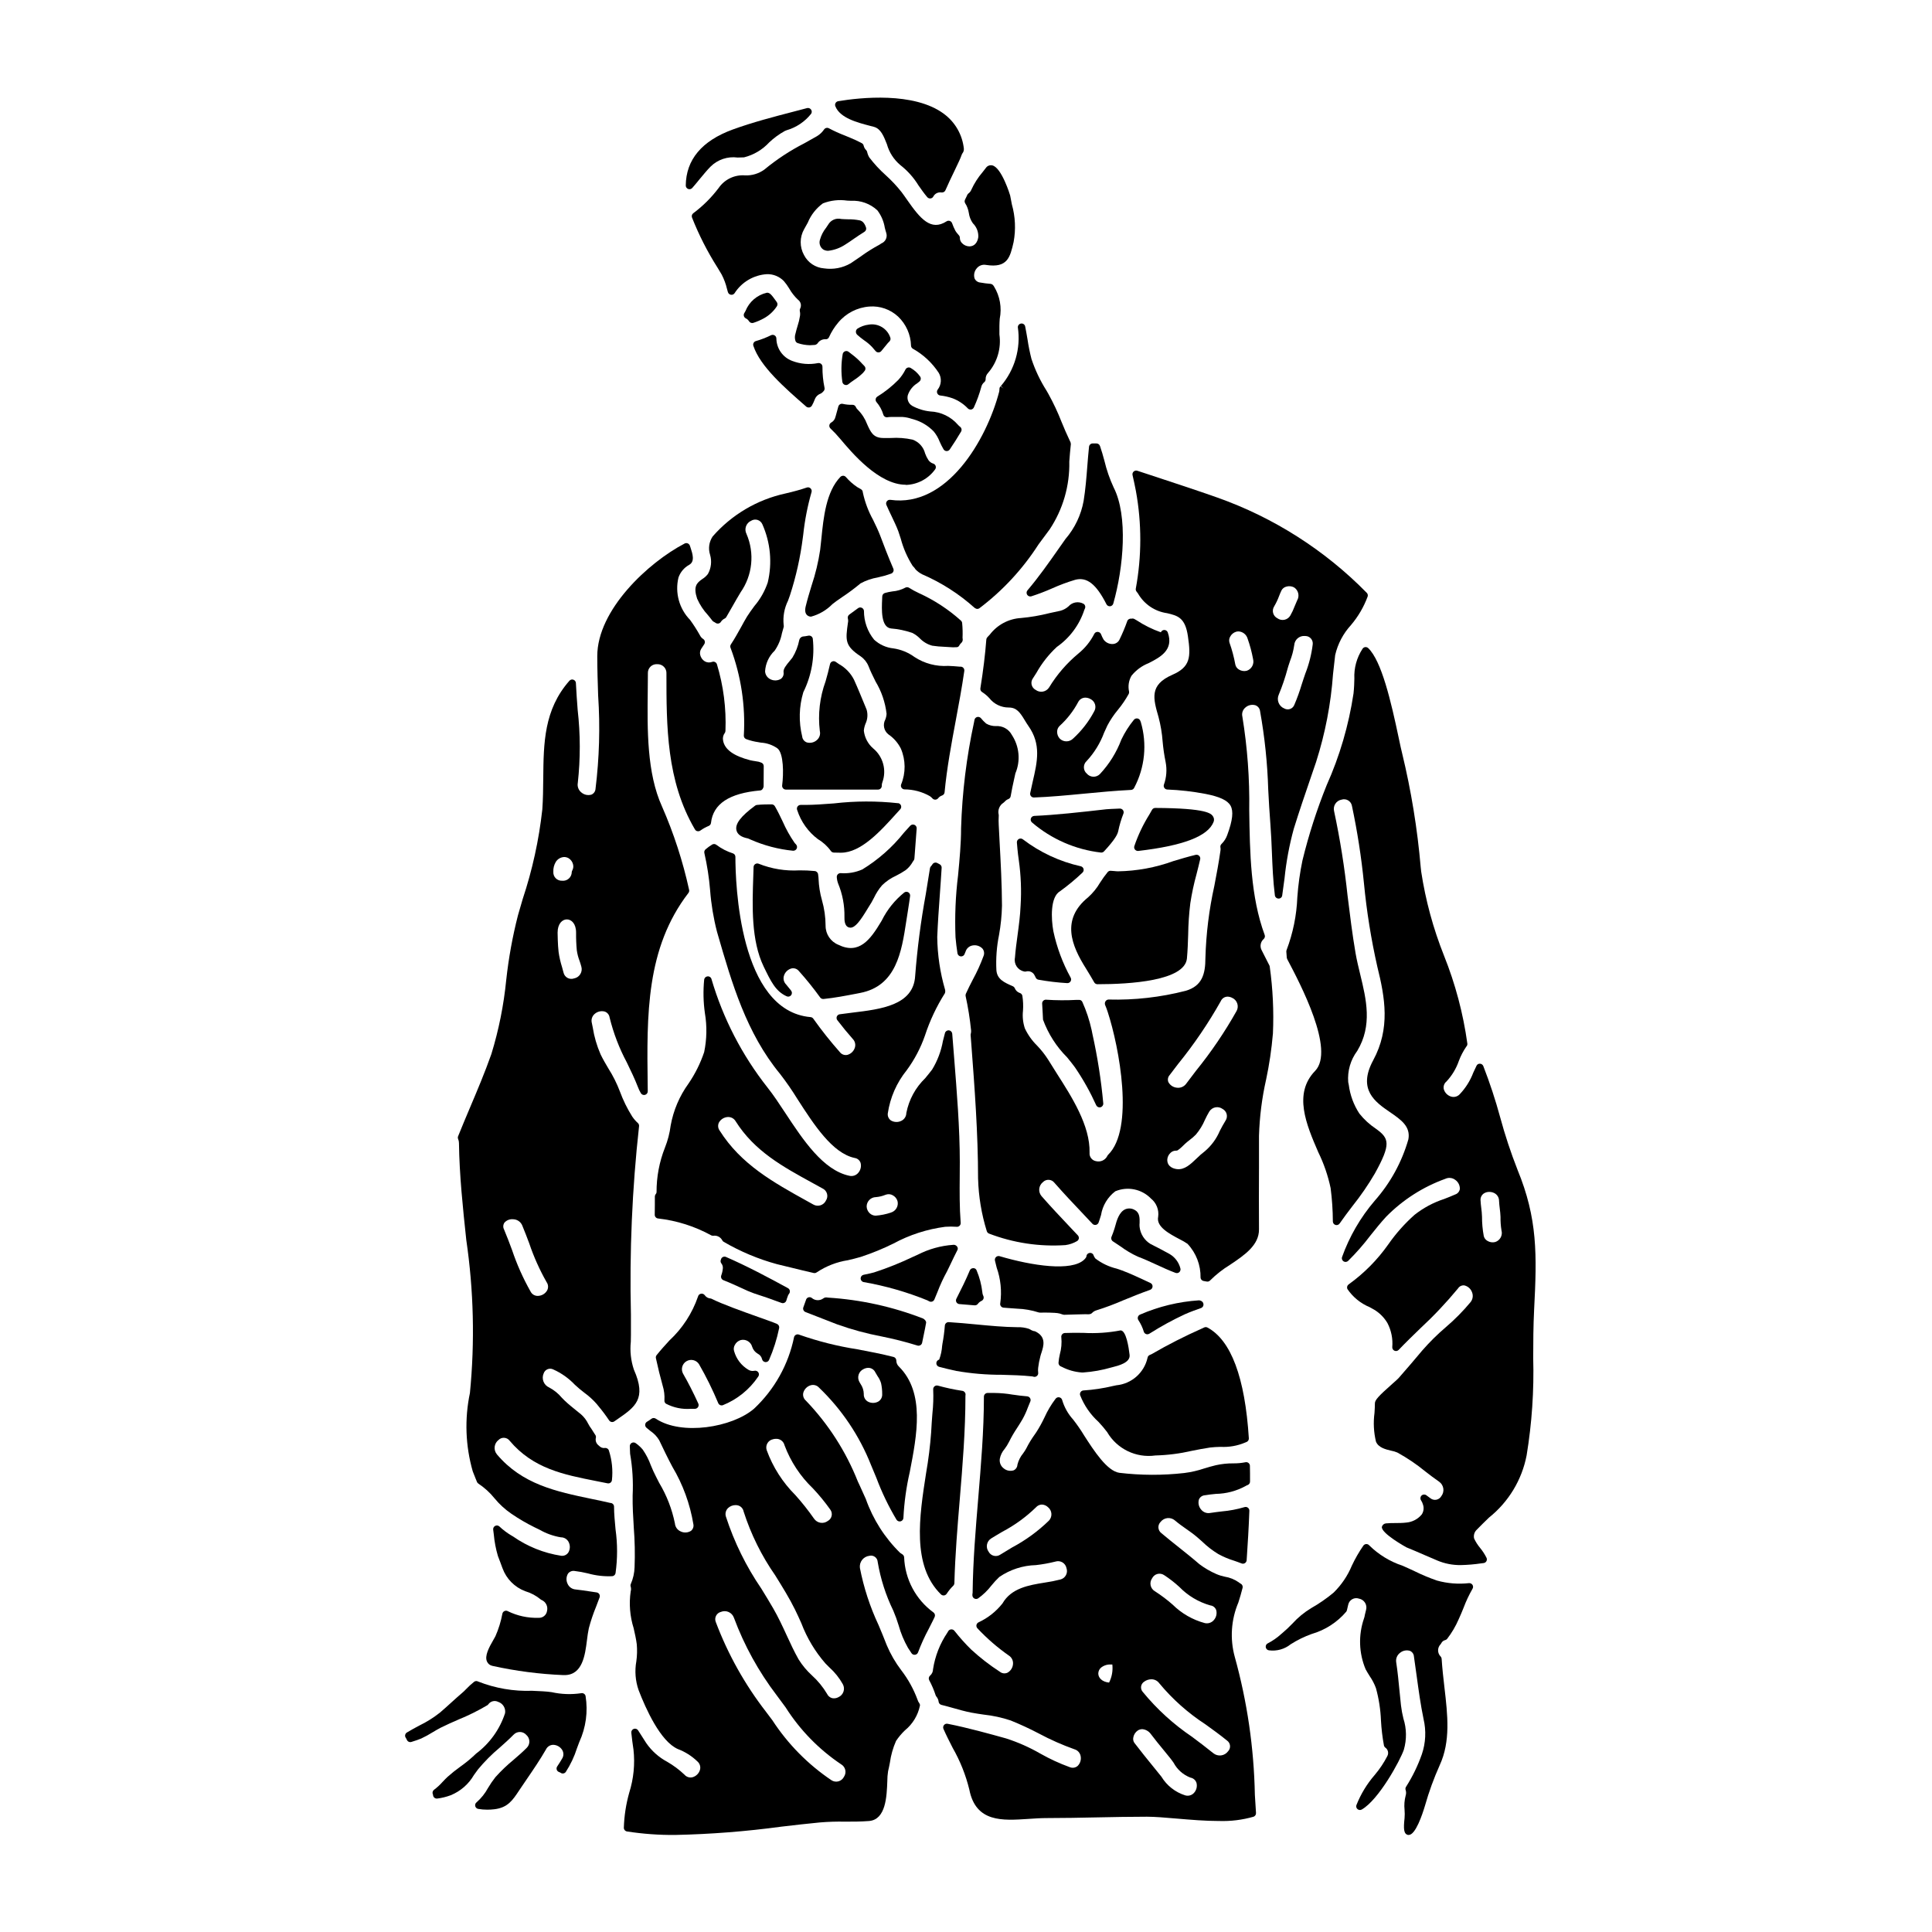 <?xml version="1.0" encoding="UTF-8"?>
<!-- Uploaded to: ICON Repo, www.iconrepo.com, Generator: ICON Repo Mixer Tools -->
<svg fill="#000000" width="800px" height="800px" version="1.1" viewBox="144 144 512 512" xmlns="http://www.w3.org/2000/svg">
 <g>
  <path d="m413.67 391.77c-0.27 1.969-0.543 4.004-0.699 6.043v-0.004c-0.328 1.641 0.707 3.246 2.336 3.617 0.184 0.07 0.383 0.086 0.57 0.039 0.949-0.285 1.961 0.191 2.344 1.109 0 0.031 0.137 0.27 0.156 0.297l0.113 0.242c0.141 0.266 0.391 0.457 0.688 0.516 2.523 0.453 5.07 0.758 7.633 0.91h0.066c0.328 0 0.633-0.164 0.816-0.434 0.199-0.293 0.223-0.672 0.062-0.984-2.137-3.875-3.688-8.043-4.609-12.367-0.586-3.203-0.863-9.055 1.781-10.57l0.004-0.004c2.086-1.504 4.066-3.148 5.926-4.918 0.273-0.246 0.387-0.621 0.297-0.977-0.094-0.355-0.375-0.629-0.73-0.711-5.578-1.238-10.816-3.676-15.352-7.144-0.309-0.242-0.73-0.277-1.07-0.094-0.344 0.188-0.543 0.555-0.516 0.941 0.18 2.328 0.453 4.488 0.52 4.777v0.004c0.555 3.949 0.711 7.945 0.465 11.926-0.109 2.633-0.457 5.25-0.801 7.785z"/>
  <path d="m349.85 225.21c0.25-0.344 0.25-0.812 0-1.16l-0.191-0.27c-1.18-1.633-1.652-2.273-2.449-2.199h-0.004c-2.562 0.586-4.676 2.398-5.644 4.844-0.066 0.129-0.129 0.238-0.195 0.348l-0.137 0.23c-0.133 0.234-0.164 0.512-0.086 0.77 0.078 0.258 0.258 0.473 0.5 0.594 0.352 0.164 0.648 0.43 0.852 0.762 0.234 0.395 0.711 0.57 1.148 0.434 0.98-0.316 1.93-0.727 2.832-1.227 1.359-0.754 2.516-1.828 3.375-3.125z"/>
  <path d="m363.2 487.85c-0.363-0.07-0.738 0.023-1.031 0.25-0.922 0.668-2.18 0.613-3.039-0.133-0.238-0.18-0.543-0.242-0.832-0.168-0.285 0.07-0.523 0.27-0.648 0.539 0 0.035-0.09 0.246-0.102 0.289-0.105 0.312-0.215 0.613-0.328 0.922-0.109 0.309-0.223 0.613-0.332 0.93v-0.004c-0.168 0.496 0.086 1.039 0.574 1.23l8.379 3.262h0.004c3.828 1.367 7.762 2.438 11.758 3.199 3.207 0.637 6.375 1.441 9.5 2.41 0.098 0.035 0.203 0.055 0.309 0.051 0.176 0 0.348-0.047 0.496-0.133 0.246-0.145 0.418-0.387 0.469-0.664 0.141-0.715 0.289-1.43 0.434-2.121 0.23-1.105 0.453-2.172 0.617-3.148 0.074-0.43-0.395-0.941-0.789-1.129l0.004-0.004c-8.051-3.133-16.535-5-25.152-5.543z"/>
  <path d="m389.77 488.61c0.137 0.055 0.27 0.125 0.395 0.211 0.16 0.105 0.352 0.164 0.547 0.164 0.094 0 0.188-0.016 0.277-0.039 0.281-0.086 0.508-0.289 0.625-0.555 0.285-0.668 0.559-1.348 0.836-2.019 0.711-1.863 1.547-3.672 2.508-5.418 0.074-0.133 0.395-0.832 0.824-1.695 0.566-1.18 1.609-3.383 1.848-3.793h-0.004c0.137-0.18 0.207-0.402 0.199-0.629-0.035-0.289-0.191-0.555-0.426-0.73-0.234-0.18-0.527-0.254-0.82-0.211-3.273 0.23-6.465 1.121-9.383 2.617l-1.312 0.59c-3.316 1.586-6.734 2.953-10.234 4.094-0.578 0.172-1.594 0.395-2.777 0.633-0.465 0.09-0.797 0.496-0.797 0.965 0 0.473 0.332 0.879 0.797 0.969 5.789 1.008 11.453 2.633 16.898 4.848z"/>
  <path d="m344.11 357.51c-3.812 2.82-5.34 4.828-4.945 6.516 0.25 1.098 1.273 1.828 3.035 2.164 0.254 0.105 0.488 0.207 0.719 0.312h0.004c3.559 1.566 7.34 2.562 11.207 2.949h0.113c0.379 0 0.727-0.219 0.887-0.562 0.164-0.344 0.109-0.754-0.129-1.047-0.078-0.094-0.16-0.18-0.242-0.27l-0.004 0.004c-0.07-0.07-0.137-0.145-0.195-0.227-1.227-1.777-2.281-3.672-3.148-5.652-0.633-1.336-1.297-2.715-2.07-4.047v0.004c-0.18-0.305-0.5-0.488-0.852-0.488-1.066 0-2.473 0-3.894 0.152-0.176 0.02-0.344 0.086-0.484 0.191z"/>
  <path d="m399.55 321.79c0.039-0.281-0.047-0.566-0.234-0.781-0.188-0.219-0.457-0.34-0.742-0.34h-0.289c-0.973-0.102-1.969-0.152-3.004-0.203-3.156 0.207-6.301-0.621-8.945-2.363-1.652-1.203-3.574-1.984-5.602-2.277-1.895-0.199-3.676-1.008-5.082-2.301-1.754-2.148-2.703-4.844-2.695-7.621-0.023-0.355-0.238-0.676-0.562-0.828-0.324-0.156-0.715-0.121-1.004 0.098l-2.328 1.703h0.004c-0.336 0.242-0.48 0.668-0.371 1.062 0.09 0.344 0.098 0.707 0.02 1.051-0.66 4.723-0.863 6.144 3.375 8.953v0.004c0.934 0.648 1.656 1.555 2.082 2.613 0.488 1.285 1.148 2.613 1.848 4.019h-0.004c1.582 2.617 2.582 5.543 2.934 8.582-0.031 0.523-0.145 1.035-0.336 1.52-0.723 1.336-0.375 3.004 0.824 3.938 1.402 0.953 2.535 2.25 3.297 3.766 1.301 3.035 1.324 6.461 0.066 9.516-0.098 0.289-0.055 0.613 0.121 0.867 0.172 0.254 0.457 0.414 0.766 0.426 2.356 0.008 4.668 0.621 6.715 1.781 0.258 0.176 0.496 0.383 0.703 0.617 0.188 0.207 0.457 0.324 0.738 0.324h0.023c0.285-0.008 0.555-0.141 0.738-0.359 0.262-0.34 0.613-0.594 1.016-0.73 0.383-0.113 0.66-0.449 0.699-0.844 0.613-6.473 1.812-12.875 2.969-19.066 0.797-4.262 1.625-8.684 2.262-13.125z"/>
  <path d="m357.65 251.75c0.176 0.152 0.406 0.238 0.641 0.234 0.062 0.008 0.121 0.008 0.184 0 0.297-0.059 0.555-0.246 0.699-0.512 0.273-0.488 0.512-1 0.711-1.527 0.262-0.785 0.883-1.402 1.668-1.66 0.305-0.191 0.57-0.434 0.789-0.719 0.164-0.23 0.223-0.516 0.168-0.789-0.383-1.828-0.566-3.695-0.551-5.566 0.004-0.305-0.129-0.594-0.363-0.785-0.234-0.184-0.539-0.258-0.832-0.199-2.285 0.453-4.652 0.254-6.828-0.582-2.477-0.918-4.137-3.262-4.188-5.902 0.012-0.344-0.16-0.664-0.449-0.848-0.285-0.184-0.645-0.207-0.953-0.062-1.293 0.641-2.641 1.16-4.023 1.555-0.262 0.07-0.48 0.246-0.609 0.488-0.129 0.238-0.152 0.52-0.062 0.773 1.816 5.477 8.293 11.121 14 16.102z"/>
  <path d="m398.98 309.11c-0.023-0.246-0.141-0.469-0.32-0.637-3.309-2.977-7.055-5.43-11.105-7.273-0.914-0.418-1.793-0.898-2.644-1.434-0.305-0.195-0.695-0.207-1.016-0.023-1.047 0.555-2.203 0.891-3.387 0.984-0.68 0.094-1.348 0.234-2.004 0.422-0.406 0.125-0.688 0.492-0.699 0.914l-0.027 0.664c-0.129 2.785-0.348 7.477 2.336 7.82h-0.004c1.93 0.148 3.832 0.547 5.66 1.184 0.73 0.359 1.395 0.84 1.969 1.418 0.906 0.945 2.051 1.625 3.316 1.965 1.086 0.164 2.176 0.262 3.273 0.297 0.684 0.031 1.375 0.062 2.242 0.133 0.316-0.027 0.574-0.027 0.789-0.027 0.379 0.059 0.754-0.156 0.895-0.516 0.148-0.262 0.34-0.496 0.566-0.691 0.246-0.258 0.355-0.613 0.305-0.965 0-0.125-0.035-0.234-0.039-0.32 0.059-1.305 0.023-2.613-0.105-3.914z"/>
  <path d="m394.05 566.81h0.113c0.293-0.039 0.555-0.199 0.719-0.445 0.504-0.777 1.09-1.496 1.75-2.141 0.176-0.18 0.281-0.418 0.289-0.672 0.199-7.477 0.824-14.957 1.426-22.184 0.738-8.918 1.508-18.141 1.504-27.469 0-0.062 0.035-0.281 0.035-0.34h-0.004c0-0.484-0.355-0.898-0.836-0.969-2.195-0.332-4.363-0.797-6.504-1.387-0.309-0.082-0.641-0.012-0.887 0.195-0.242 0.203-0.375 0.516-0.348 0.836 0.09 2.113 0.023 4.227-0.207 6.328-0.113 1.461-0.238 3.106-0.336 5.004h0.004c-0.266 3.621-0.711 7.223-1.34 10.801-1.793 11.516-3.828 24.566 3.938 32.164 0.184 0.176 0.43 0.277 0.684 0.277z"/>
  <path d="m424.52 505.12c-0.031 0.422 0.203 0.816 0.59 0.984l0.289 0.125c1.633 0.852 3.418 1.355 5.254 1.492h0.418c2.508-0.176 4.988-0.617 7.402-1.316l0.277-0.07c1.691-0.426 4.836-1.215 4.606-3.266-0.227-1.969-0.898-6.5-2.391-6.5-3.254 0.625-6.57 0.844-9.879 0.656-1.621-0.027-3.227-0.031-4.891 0.035h-0.004c-0.277 0.012-0.535 0.141-0.715 0.355-0.176 0.211-0.258 0.492-0.215 0.766 0.152 1.523 0.02 3.062-0.395 4.539-0.172 0.723-0.285 1.457-0.348 2.199z"/>
  <path d="m462.21 488.71c-0.148-0.062-0.309-0.102-0.473-0.109-5.375 0.352-10.648 1.625-15.59 3.773-0.281 0.109-0.496 0.34-0.586 0.629-0.09 0.285-0.043 0.602 0.125 0.848 0.625 0.945 1.109 1.977 1.434 3.062 0.09 0.289 0.309 0.52 0.59 0.621 0.109 0.043 0.227 0.066 0.348 0.066 0.176-0.004 0.352-0.051 0.508-0.141l0.254-0.156c2.941-1.859 6-3.527 9.156-4.996 1.449-0.648 2.859-1.148 4.352-1.676 0.391-0.16 0.637-0.551 0.609-0.973-0.02-0.438-0.312-0.812-0.727-0.949z"/>
  <path d="m437.39 523.5c2.606 4.477 7.664 6.934 12.797 6.215 3.266-0.086 6.516-0.5 9.699-1.238 1.574-0.312 3.168-0.629 4.824-0.871 0.789-0.109 1.746-0.137 2.754-0.172 2.234 0.121 4.469-0.27 6.527-1.148 0.109-0.059 0.227-0.105 0.348-0.141 0.395-0.156 0.645-0.551 0.617-0.977-1.02-16.137-4.723-25.996-10.957-29.352-0.273-0.148-0.602-0.156-0.883-0.023l-0.602 0.281c-4.562 2.023-9.016 4.289-13.332 6.793-0.133 0.074-0.27 0.137-0.414 0.184-0.352 0.117-0.609 0.422-0.66 0.789-0.891 3.957-4.227 6.894-8.266 7.277l-0.879 0.184c-2.566 0.617-5.184 1.012-7.816 1.18-0.297 0.012-0.574 0.156-0.754 0.395-0.176 0.238-0.234 0.543-0.164 0.832 1.051 2.703 2.711 5.129 4.859 7.082 0.816 0.859 1.586 1.766 2.301 2.711z"/>
  <path d="m386.17 371.98c0.09-0.137 0.145-0.297 0.156-0.465l0.07-0.871c0.184-2.363 0.371-4.75 0.531-7.086v0.004c0.031-0.418-0.207-0.809-0.594-0.973-0.383-0.164-0.832-0.066-1.113 0.242l-1.629 1.793c-3.09 3.891-6.84 7.203-11.078 9.793-1.805 0.793-3.781 1.129-5.75 0.973-0.273 0-0.535 0.105-0.73 0.301-0.191 0.195-0.293 0.465-0.277 0.738 0.031 0.59 0.152 1.176 0.359 1.727 1.16 2.801 1.727 5.812 1.672 8.84 0 0.66-0.066 2.418 1.18 2.785l0.004 0.004c0.125 0.039 0.258 0.059 0.391 0.059 1.27 0 2.578-1.746 4.551-5.012 0.137-0.23 0.238-0.395 0.293-0.477 0.523-0.793 1.004-1.617 1.426-2.465 0.559-1.191 1.277-2.297 2.137-3.293 1.07-1.039 2.312-1.891 3.676-2.508 0.887-0.441 1.746-0.941 2.57-1.496 0.777-0.609 1.426-1.375 1.898-2.246z"/>
  <path d="m433.85 476.79c-0.102-0.492-0.57-0.82-1.07-0.75-0.492 0.055-0.867 0.473-0.871 0.969 0 0-0.043 0.273-0.566 0.789-3.344 3.227-13.777 1.652-22.434-0.895v-0.004c-0.34-0.098-0.703-0.008-0.957 0.234-0.254 0.246-0.359 0.605-0.277 0.949l0.457 1.863v-0.004c1.062 3.012 1.387 6.234 0.949 9.398-0.07 0.281-0.012 0.578 0.16 0.812 0.172 0.23 0.438 0.371 0.723 0.395l1.234 0.098c0.789 0.066 1.574 0.129 2.363 0.168 1.93 0.066 3.84 0.402 5.68 0.992 0.117 0.039 0.238 0.059 0.363 0.059 1.758-0.062 3.938 0.055 3.957 0.059l-0.004 0.004c0.426 0.016 0.848 0.074 1.262 0.172 0.258 0.066 0.512 0.148 0.758 0.246 0.152 0.059 0.312 0.086 0.477 0.086h0.047c1.891-0.082 3.707-0.09 5.352-0.145 0.695-0.027 1.508 0.164 1.969-0.348 0.309-0.324 0.699-0.555 1.125-0.68 2.41-0.754 4.773-1.641 7.086-2.648 2.188-0.895 4.668-1.906 7.152-2.785 0.379-0.133 0.637-0.484 0.656-0.883 0.02-0.402-0.207-0.773-0.574-0.941l-1.102-0.512c-2.059-0.961-4.188-1.969-6.418-2.805-0.395-0.145-0.871-0.305-1.402-0.48-2.059-0.492-3.988-1.41-5.668-2.695-0.172-0.223-0.312-0.461-0.426-0.719z"/>
  <path d="m404.33 486.47v-0.027c-0.227-1.977-0.734-3.914-1.504-5.746-0.121-0.398-0.504-0.656-0.918-0.621-0.398 0-0.758 0.238-0.906 0.609-1.023 2.484-2.262 4.949-3.543 7.477-0.16 0.293-0.16 0.645 0 0.938 0.164 0.285 0.457 0.469 0.785 0.496 1.262 0.086 2.535 0.199 4.019 0.332h0.098c0.312 0 0.602-0.145 0.789-0.395 0.254-0.34 0.59-0.613 0.977-0.789 0.238-0.113 0.422-0.32 0.508-0.57 0.086-0.25 0.066-0.523-0.055-0.762-0.145-0.293-0.23-0.613-0.25-0.941z"/>
  <path d="m458.55 397.98c0.191-2.102 0.266-4.231 0.328-6.297 0.039-2.777 0.227-5.551 0.566-8.309 0.398-2.606 0.949-5.188 1.652-7.731 0.336-1.316 0.668-2.625 0.965-3.938v0.004c0.074-0.332-0.027-0.676-0.273-0.914-0.242-0.238-0.59-0.332-0.922-0.254-1.969 0.473-3.938 1.062-5.902 1.652-4.715 1.719-9.688 2.637-14.707 2.715-0.32 0-0.629-0.043-0.941-0.07-0.312-0.027-0.645-0.062-0.973-0.074-0.301-0.016-0.59 0.109-0.789 0.336-0.73 0.895-1.406 1.832-2.027 2.809-0.848 1.453-1.918 2.766-3.172 3.891-7.262 5.902-4.363 12.84-0.57 18.852 0.789 1.27 1.512 2.488 2.191 3.676v0.004c0.176 0.305 0.504 0.496 0.855 0.496 8.621 0.004 23.164-0.891 23.719-6.848z"/>
  <path d="m444.79 464.7c-0.75-0.48-1.684-0.578-2.516-0.258-1.688 0.691-2.344 3.023-2.754 4.566l-0.164 0.559c-0.227 0.738-0.488 1.465-0.789 2.18-0.195 0.441-0.039 0.965 0.371 1.227 0.668 0.43 1.344 0.887 2 1.332v-0.004c1.43 1.062 2.969 1.973 4.59 2.715 1.684 0.629 3.344 1.395 4.949 2.133 1.602 0.738 3.32 1.535 5.051 2.176h-0.004c0.109 0.039 0.227 0.059 0.344 0.059 0.25 0 0.492-0.094 0.672-0.266 0.273-0.258 0.375-0.645 0.27-1-0.406-1.582-1.422-2.941-2.828-3.777-1.652-0.934-3.375-1.805-5.09-2.68-1.609-0.973-2.676-2.637-2.887-4.508-0.039-0.359-0.039-0.727 0-1.09 0.016-1.113 0.09-2.641-1.215-3.363z"/>
  <path d="m398.36 452.13c0-9.258-0.789-18.719-1.508-27.871-0.172-2.098-0.336-4.199-0.5-6.297l0.004-0.004c-0.039-0.477-0.41-0.855-0.887-0.902-0.48-0.051-0.922 0.254-1.043 0.719-0.188 0.676-0.363 1.391-0.543 2.109-0.477 2.68-1.445 5.246-2.863 7.566-0.531 0.719-1.18 1.484-1.828 2.281h0.004c-2.582 2.488-4.328 5.711-5.008 9.23-0.012 0.879-0.516 1.68-1.309 2.066-0.871 0.441-1.906 0.41-2.754-0.078-0.613-0.414-0.941-1.141-0.852-1.879 0.617-4.195 2.348-8.148 5.016-11.449 2.055-2.793 3.68-5.879 4.824-9.156 1.289-3.949 3.066-7.727 5.289-11.238 0.113-0.301 0.129-0.625 0.055-0.934-1.324-4.543-2.023-9.242-2.078-13.973 0.148-3.746 0.422-7.535 0.684-11.195 0.172-2.363 0.344-4.762 0.484-7.156 0.023-0.41-0.211-0.793-0.59-0.961-0.168-0.074-0.34-0.172-0.535-0.285v0.004c-0.227-0.133-0.496-0.164-0.746-0.098-0.254 0.07-0.469 0.234-0.598 0.465-0.094 0.164-0.215 0.316-0.348 0.453-0.148 0.148-0.246 0.336-0.277 0.539-0.355 2.293-0.73 4.586-1.109 6.875v0.004c-1.316 7.168-2.254 14.402-2.816 21.672-0.445 7.777-9.055 8.809-16.617 9.719-1.18 0.141-2.316 0.281-3.371 0.438v-0.004c-0.348 0.051-0.641 0.281-0.773 0.605-0.129 0.324-0.078 0.695 0.141 0.969 1.391 1.812 2.715 3.422 4.066 4.945h-0.004c0.625 0.617 0.844 1.531 0.566 2.363-0.301 0.926-1.047 1.637-1.988 1.887-0.742 0.156-1.508-0.125-1.969-0.727-2.512-2.836-4.867-5.805-7.059-8.891-0.168-0.227-0.426-0.371-0.707-0.395-18.961-1.645-19.922-35.664-19.922-42.465 0-0.414-0.254-0.781-0.641-0.922-1.574-0.496-3.051-1.258-4.367-2.246-0.32-0.273-0.773-0.316-1.137-0.109-0.617 0.371-1.203 0.797-1.75 1.266-0.293 0.242-0.422 0.633-0.328 1.004 0.738 3.238 1.246 6.527 1.52 9.84 0.281 3.699 0.887 7.371 1.812 10.965l0.238 0.828c3.707 12.805 7.543 26.043 16.488 36.895 1.66 2.144 3.203 4.379 4.625 6.691 4.328 6.715 9.23 14.324 15.137 15.578 0.73 0.102 1.34 0.605 1.578 1.305 0.25 0.945 0.004 1.953-0.656 2.68-0.586 0.668-1.5 0.953-2.359 0.73-6.941-1.488-12.234-9.508-16.902-16.582-1.648-2.504-3.211-4.867-4.723-6.766-6.758-8.555-11.809-18.328-14.879-28.789-0.121-0.457-0.562-0.754-1.031-0.699-0.461 0.035-0.832 0.387-0.898 0.844-0.293 2.969-0.23 5.961 0.191 8.914 0.578 3.422 0.512 6.918-0.195 10.316-0.996 2.957-2.391 5.766-4.152 8.344-2.387 3.297-4 7.09-4.723 11.094-0.254 2.016-0.766 3.992-1.52 5.879-1.488 3.758-2.242 7.766-2.223 11.809-0.008 0.195-0.09 0.379-0.23 0.52-0.141 0.172-0.219 0.391-0.219 0.617 0 1.609 0 3.219-0.031 4.828-0.008 0.523 0.391 0.961 0.91 1 4.941 0.562 9.727 2.082 14.086 4.481 0.164 0.07 0.34 0.102 0.52 0.094 0.957-0.145 1.902 0.328 2.363 1.18 0.09 0.195 0.242 0.355 0.43 0.453 4.43 2.578 9.172 4.562 14.117 5.906 1.375 0.328 2.699 0.648 4.004 0.973 1.93 0.477 3.805 0.934 5.703 1.363v-0.004c0.07 0.02 0.141 0.027 0.215 0.027 0.23 0 0.453-0.082 0.629-0.23 2.477-1.645 5.281-2.731 8.219-3.184 1.18-0.277 2.312-0.551 3.402-0.875 2.965-0.977 5.859-2.16 8.656-3.543 4.266-2.309 8.914-3.812 13.723-4.441 1.008-0.07 2.023-0.07 3.031 0 0.293 0.035 0.582-0.074 0.785-0.285 0.211-0.207 0.312-0.496 0.285-0.789-0.32-4.055-0.289-8.203-0.254-12.203 0.012-1.23 0.02-2.469 0.02-3.707zm-35.473 10.023c-0.285 0.605-0.809 1.062-1.449 1.266-0.637 0.199-1.328 0.125-1.91-0.211l-1.594-0.887c-9.02-5.004-17.547-9.727-23.223-18.707-0.457-0.629-0.527-1.457-0.176-2.152 0.492-0.852 1.379-1.395 2.359-1.441h0.105c0.812 0 1.562 0.438 1.965 1.145 4.992 7.918 12.477 12.012 20.398 16.348l2.66 1.465h0.004c0.566 0.277 0.984 0.785 1.148 1.395 0.164 0.605 0.059 1.258-0.289 1.781zm17.234 3.188c-1.312 0.441-2.68 0.719-4.062 0.824-0.586-0.008-1.145-0.23-1.574-0.633-0.504-0.473-0.801-1.129-0.816-1.824 0.02-1.355 1.117-2.445 2.469-2.461 0.852-0.07 1.684-0.27 2.473-0.59l0.246-0.086h0.004c0.57-0.18 1.191-0.113 1.715 0.184 0.613 0.32 1.07 0.871 1.27 1.531 0.336 1.312-0.426 2.656-1.723 3.047z"/>
  <path d="m351.45 489.35c0.152 0 0.305-0.039 0.438-0.109 0.246-0.121 0.426-0.34 0.504-0.602 0.113-0.395 0.25-0.816 0.395-1.18v-0.02c0.078-0.215 0.191-0.418 0.332-0.598 0.18-0.227 0.246-0.523 0.188-0.805-0.055-0.285-0.238-0.527-0.492-0.664-5.191-2.836-10.773-5.805-16.414-8.266h0.004c-0.477-0.211-1.035-0.016-1.27 0.449-0.027 0.051-0.105 0.312-0.125 0.363v-0.004c-0.102 0.312-0.039 0.652 0.16 0.906 0.289 0.359 0.43 0.812 0.395 1.27-0.055 0.66-0.199 1.309-0.43 1.93-0.168 0.5 0.082 1.047 0.574 1.242 1.734 0.68 3.422 1.453 4.836 2.102h0.004c1.062 0.523 2.152 0.988 3.269 1.391 2.16 0.684 4.477 1.488 7.285 2.531v-0.004c0.109 0.043 0.227 0.062 0.348 0.066z"/>
  <path d="m340.3 499.13c1.332-0.328 2.684 0.473 3.035 1.797 0.25 0.77 0.777 1.422 1.48 1.824 0.578 0.285 1 0.82 1.141 1.449 0.094 0.414 0.434 0.719 0.855 0.766 0.418 0.051 0.824-0.176 0.996-0.562 1.184-2.707 2.078-5.535 2.672-8.43 0.105-0.457-0.133-0.926-0.562-1.117-0.875-0.395-2.68-1.027-4.969-1.84-3.996-1.422-9.465-3.367-12.34-4.809-0.105-0.055-0.223-0.09-0.34-0.102-0.609-0.047-1.16-0.363-1.504-0.867-0.227-0.309-0.613-0.461-0.988-0.391-0.387 0.062-0.695 0.352-0.789 0.727-1.527 4.453-4.133 8.461-7.586 11.664-1.18 1.281-2.332 2.562-3.387 3.879l0.004-0.004c-0.188 0.23-0.262 0.535-0.195 0.824 0.559 2.586 1.141 4.957 1.781 7.238 0.398 1.27 0.559 2.606 0.477 3.934-0.031 0.344 0.117 0.676 0.395 0.879 2.039 1.066 4.34 1.539 6.637 1.359h1.082c0.328-0.016 0.625-0.188 0.801-0.469 0.172-0.277 0.195-0.625 0.062-0.926-1.363-2.984-2.688-5.586-4.059-7.953-0.609-1.16-0.203-2.594 0.922-3.262 1.125-0.672 2.578-0.34 3.305 0.75 1.922 3.34 3.629 6.801 5.117 10.359 0.195 0.457 0.699 0.699 1.18 0.559 3.816-1.52 7.086-4.152 9.387-7.559 0.266-0.328 0.293-0.789 0.066-1.145-0.227-0.355-0.656-0.531-1.066-0.43-0.559 0.121-1.137 0.012-1.617-0.293-1.82-1.094-3.16-2.84-3.738-4.887-0.18-0.547-0.113-1.148 0.172-1.648 0.32-0.637 0.891-1.117 1.574-1.316z"/>
  <path d="m479.51 430.21c0.867-4.066 1.477-8.188 1.828-12.332 0.262-5.918-0.023-11.844-0.844-17.711-0.012-0.113-0.047-0.223-0.098-0.328-0.496-0.992-0.945-1.867-1.305-2.566-0.332-0.637-0.582-1.125-0.734-1.449v0.004c-0.543-1.004-0.316-2.25 0.547-2.996 0.289-0.273 0.387-0.688 0.25-1.059-3.742-10.109-3.938-21.793-4.094-33.094 0.125-8.297-0.484-16.582-1.82-24.77-0.211-0.883 0.094-1.812 0.789-2.394 0.719-0.648 1.719-0.883 2.648-0.621 0.684 0.242 1.172 0.852 1.254 1.574 1.234 6.871 1.957 13.828 2.164 20.805 0.16 3.004 0.324 6.047 0.574 9.18 0.191 2.398 0.293 4.879 0.395 7.394 0.152 3.75 0.309 7.633 0.789 11.414h-0.004c0.062 0.488 0.473 0.859 0.965 0.867 0.5 0.031 0.938-0.344 0.984-0.844 0.219-1.48 0.418-2.984 0.613-4.484v0.004c0.453-4.461 1.277-8.879 2.465-13.203 1.469-4.723 2.988-9.156 4.59-13.836l1.328-3.879-0.004 0.004c2.41-7.551 3.91-15.359 4.477-23.266 0.18-1.625 0.363-3.285 0.566-5.008 0.684-2.977 2.129-5.723 4.195-7.973 1.906-2.246 3.398-4.805 4.418-7.566 0.098-0.328 0.02-0.68-0.207-0.938-11.113-11.332-24.672-19.98-39.633-25.281-4.75-1.691-13.047-4.422-18.535-6.227l-2.664-0.875v0.004c-0.34-0.117-0.711-0.039-0.977 0.203-0.262 0.238-0.375 0.602-0.293 0.949 0.328 1.426 0.621 2.816 0.891 4.215 1.559 8.555 1.547 17.32-0.031 25.871-0.051 0.281 0.027 0.566 0.207 0.789 0.137 0.164 0.273 0.355 0.359 0.469v-0.004c1.625 2.859 4.484 4.797 7.738 5.25 2.785 0.664 4.801 1.152 5.512 6.129 0.809 5.512 0.656 8.129-4.148 10.207-6.109 2.676-5.07 6.254-3.629 11.23l-0.004-0.004c0.559 2.117 0.922 4.281 1.078 6.461 0.16 1.816 0.422 3.625 0.789 5.41 0.395 2.008 0.238 4.086-0.453 6.012-0.098 0.289-0.051 0.613 0.125 0.863 0.176 0.254 0.461 0.41 0.77 0.422 3.387 0.133 6.758 0.52 10.086 1.152 3.82 0.742 5.902 1.719 6.691 3.148 0.789 1.43 0.574 3.816-0.891 7.769h0.004c-0.32 0.895-0.84 1.703-1.52 2.363-0.254 0.238-0.359 0.594-0.281 0.934 0.055 0.285 0.055 0.578 0 0.863-0.445 3.148-1.043 6.297-1.621 9.316-1.391 6.266-2.18 12.648-2.363 19.062 0 4.328-0.883 7.449-5.191 8.723-6.695 1.727-13.602 2.508-20.516 2.324-0.328 0.027-0.621 0.211-0.789 0.496-0.172 0.297-0.199 0.656-0.07 0.977 0.242 0.59 0.484 1.18 0.676 1.824 3.066 9.387 7.125 30.996 0.098 37.855l0.004-0.004c-0.098 0.094-0.172 0.207-0.219 0.328-0.551 1.09-1.785 1.656-2.973 1.359-1.074-0.18-1.828-1.16-1.719-2.246 0.18-7.152-4.723-14.809-8.66-20.961-0.816-1.27-1.574-2.488-2.269-3.625v0.004c-0.859-1.359-1.852-2.629-2.969-3.789-1.344-1.316-2.441-2.863-3.246-4.566-0.504-1.512-0.676-3.113-0.5-4.691 0.094-1.316 0.039-2.637-0.164-3.938-0.059-0.305-0.254-0.562-0.527-0.699-0.09-0.043-0.184-0.082-0.355-0.145v-0.004c-0.504-0.219-0.898-0.625-1.105-1.133-0.105-0.258-0.309-0.465-0.562-0.578-2.219-0.969-4.133-1.801-4.328-4.203h-0.004c-0.164-3.137 0.07-6.285 0.695-9.363 0.465-2.57 0.727-5.172 0.785-7.781-0.023-5.707-0.344-11.508-0.645-17.117l-0.211-4.125h-0.004c-0.051-0.871-0.051-1.738 0-2.609 0.012-0.113 0-0.23-0.031-0.34-0.266-1.207 0.262-2.449 1.312-3.098 0.121-0.094 0.23-0.195 0.336-0.309 0.086-0.094 0.176-0.188 0.273-0.27 0.215-0.168 0.449-0.301 0.703-0.395 0.305-0.137 0.516-0.414 0.57-0.738 0.262-1.594 0.609-3.148 0.965-4.769l0.281-1.262-0.004-0.004c1.418-3.336 1.07-7.16-0.922-10.188-0.82-1.559-2.484-2.484-4.242-2.359-0.902 0.016-1.793-0.215-2.57-0.668-0.508-0.43-0.973-0.91-1.391-1.43-0.246-0.285-0.633-0.406-1-0.312-0.371 0.098-0.652 0.406-0.715 0.785l-0.098 0.535c-2.008 9.262-3.164 18.688-3.449 28.16 0 4.047-0.395 8.266-0.789 12.383h0.004c-0.684 5.481-0.91 11.012-0.688 16.531 0.117 1.398 0.301 2.824 0.516 4.223 0.074 0.457 0.449 0.801 0.91 0.828 0.461 0.031 0.879-0.262 1.008-0.707 0.035-0.109 0.078-0.215 0.125-0.316 0-0.023 0.09-0.199 0.098-0.227v-0.004c0.258-0.855 0.977-1.496 1.859-1.648 0.953-0.184 1.938 0.125 2.613 0.82 0.469 0.562 0.578 1.348 0.281 2.019-0.781 2.117-1.715 4.176-2.797 6.156-0.645 1.246-1.285 2.504-1.871 3.805l0.004 0.004c-0.086 0.188-0.109 0.398-0.07 0.602 0.656 2.996 1.141 6.027 1.449 9.082 0.031 0.293 0.008 0.59-0.07 0.875-0.043 0.129-0.059 0.262-0.051 0.395l0.172 2.242c0.887 11.707 1.801 23.812 1.801 35.816l0.004 0.004c0.133 4.711 0.906 9.379 2.305 13.883 0.086 0.301 0.309 0.543 0.598 0.656 6.445 2.473 13.352 3.512 20.242 3.051 1.078-0.145 2.117-0.5 3.059-1.047 0.262-0.148 0.445-0.41 0.496-0.711 0.039-0.297-0.055-0.602-0.258-0.824l-2.086-2.207c-2.504-2.652-5.094-5.391-7.527-8.176-0.461-0.535-0.688-1.234-0.621-1.938 0.07-0.703 0.422-1.348 0.977-1.785 0.406-0.422 0.977-0.645 1.559-0.613 0.586 0.031 1.129 0.316 1.484 0.781 2.363 2.695 4.84 5.336 7.254 7.871l2.816 2.992c0.234 0.254 0.582 0.363 0.922 0.297 0.336-0.07 0.609-0.312 0.727-0.637 0.23-0.645 0.434-1.312 0.637-1.969 0.402-2.508 1.758-4.762 3.781-6.297 3.246-1.363 6.992-0.605 9.445 1.918 1.449 1.164 2.176 3.004 1.914 4.84-0.566 2.644 2.945 4.496 5.762 5.984 0.703 0.344 1.379 0.738 2.019 1.18 2.281 2.422 3.519 5.644 3.453 8.973 0.039 0.422 0.344 0.773 0.758 0.867 0.156 0.035 0.328 0.062 0.496 0.09l0.352 0.062c0.348 0.078 0.711-0.039 0.945-0.305 1.59-1.578 3.359-2.965 5.269-4.133 3.789-2.543 7.711-5.172 7.668-9.395-0.039-5.512-0.027-11.02 0-16.508v-8.266c0.148-4.984 0.77-9.941 1.859-14.805zm10.434-117.66c0.566 0.004 1.105 0.25 1.477 0.68 0.371 0.43 0.539 0.996 0.461 1.559-0.324 2.648-0.984 5.25-1.965 7.734-0.348 0.973-0.656 1.969-0.973 2.93v-0.004c-0.543 1.816-1.188 3.602-1.934 5.344-0.191 0.504-0.594 0.902-1.105 1.09-0.508 0.184-1.074 0.137-1.547-0.125-0.691-0.277-1.238-0.824-1.516-1.516-0.277-0.688-0.266-1.461 0.039-2.141 0.941-2.266 1.73-4.594 2.363-6.965l0.184-0.625c0.129-0.426 0.281-0.871 0.438-1.328 0.535-1.363 0.91-2.785 1.121-4.234 0.105-1.422 1.332-2.496 2.754-2.41 0.074 0 0.145 0.004 0.219 0.012zm-8.266-7.871c0.508-0.863 0.941-1.77 1.289-2.711 0.199-0.504 0.395-1.012 0.641-1.504 0.258-0.484 0.703-0.84 1.23-0.984 0.691-0.223 1.441-0.16 2.086 0.176 1.164 0.742 1.531 2.269 0.832 3.461-0.234 0.508-0.449 1.027-0.66 1.551-0.312 0.848-0.695 1.668-1.145 2.453-0.336 0.578-0.898 0.984-1.551 1.125-0.652 0.141-1.332-0.004-1.875-0.395-0.562-0.281-0.977-0.793-1.137-1.398-0.16-0.609-0.051-1.258 0.301-1.781zm-12.91 136.32c-0.547 0.871-1.027 1.781-1.504 2.691-0.875 2.074-2.223 3.914-3.938 5.379-0.762 0.582-1.488 1.215-2.168 1.895-1.668 1.598-3.238 3.102-5.254 2.863-0.602-0.066-2.566-0.445-2.566-2.465 0.031-0.691 0.328-1.344 0.828-1.816 0.375-0.383 0.887-0.602 1.418-0.609 0.273 0.027 0.543-0.066 0.738-0.262 0.082-0.055 0.184-0.129 0.316-0.234 0.473-0.395 0.789-0.711 1.18-1.094l0.305-0.289c0.348-0.324 0.73-0.621 1.117-0.922h-0.004c0.602-0.441 1.164-0.93 1.688-1.465 0.988-1.172 1.797-2.488 2.394-3.898 0.348-0.754 0.734-1.488 1.156-2.199 0.355-0.578 0.938-0.984 1.605-1.117 0.668-0.133 1.359 0.02 1.91 0.418 0.547 0.285 0.945 0.789 1.094 1.387 0.148 0.598 0.031 1.23-0.316 1.738zm2.957-29.102h-0.004c-3.133 5.578-6.734 10.887-10.762 15.859-0.879 1.152-1.754 2.301-2.613 3.449-0.57 0.777-1.523 1.18-2.477 1.047-0.957-0.09-1.801-0.656-2.25-1.508-0.238-0.625-0.109-1.332 0.34-1.828l2.289-3.008h0.004c4.211-5.199 7.977-10.746 11.258-16.574 0.309-0.73 1.02-1.207 1.812-1.211 0.418 0.008 0.828 0.117 1.199 0.312 0.637 0.277 1.129 0.812 1.355 1.469 0.23 0.656 0.172 1.379-0.156 1.992zm-0.352-91.789c-0.355-1.961-0.871-3.891-1.535-5.769-0.168-0.523-0.117-1.094 0.148-1.574 0.32-0.641 0.891-1.125 1.574-1.34 0.219-0.062 0.445-0.094 0.672-0.094 1.117 0.066 2.07 0.82 2.391 1.891 0.625 1.77 1.113 3.586 1.453 5.43 0.355 1.324-0.387 2.691-1.688 3.113-0.703 0.172-1.445 0.055-2.055-0.328-0.492-0.289-0.844-0.77-0.961-1.328z"/>
  <path d="m395.43 494.38c-0.531-0.023-0.984 0.371-1.035 0.898-0.125 1.637-0.344 3.266-0.645 4.875 0 0.07-0.039 0.238-0.066 0.469h-0.004c-0.082 1.262-0.344 2.504-0.785 3.688-0.438 0.105-0.75 0.492-0.758 0.941-0.008 0.453 0.293 0.852 0.727 0.969 1.477 0.391 2.992 0.754 4.543 1.09 3.981 0.695 8.012 1.035 12.055 1.023 2.641 0.07 5.375 0.141 8.055 0.426 0.035 0 0.242 0.055 0.281 0.055h-0.004c0.117 0.047 0.238 0.07 0.363 0.07 0.227 0.004 0.445-0.078 0.621-0.223 0.277-0.223 0.41-0.582 0.348-0.934-0.055-0.422-0.055-0.848 0-1.266 0.113-0.984 0.301-1.961 0.559-2.918v-0.027c0.086-0.363 0.207-0.734 0.332-1.105 0.531-1.652 1.34-4.152-1.668-5.574h-0.004c-0.121-0.062-0.258-0.09-0.395-0.086-0.348-0.094-0.684-0.246-0.984-0.449-0.086-0.066-0.184-0.113-0.289-0.145-0.977-0.324-2.004-0.473-3.035-0.434-3.641-0.035-7.348-0.395-10.93-0.734-2.43-0.23-4.852-0.461-7.281-0.609z"/>
  <path d="m375.11 235.96 0.93 1.078c0.188 0.223 0.465 0.352 0.758 0.352 0.289 0 0.566-0.129 0.754-0.355l1.762-2.152h0.004c0.121-0.137 0.254-0.27 0.391-0.395 0.277-0.273 0.363-0.684 0.227-1.047-0.809-2.398-3.246-3.848-5.738-3.406-1.062 0.125-2.082 0.492-2.981 1.074-0.238 0.184-0.383 0.461-0.395 0.762-0.008 0.316 0.113 0.621 0.34 0.84 0.594 0.543 1.227 1.047 1.887 1.508 0.75 0.504 1.441 1.09 2.062 1.742z"/>
  <path d="m377.26 285.94c-0.547-1.418-1.219-2.805-1.871-4.148-1.262-2.285-2.184-4.738-2.731-7.289 0-0.363-0.199-0.695-0.516-0.867-0.312-0.164-0.617-0.336-0.93-0.531-1.137-0.758-2.164-1.664-3.055-2.699-0.184-0.203-0.441-0.324-0.715-0.328-0.273 0.004-0.535 0.113-0.73 0.301-3.789 3.938-4.484 10.816-5.035 16.355-0.105 1.055-0.203 2.047-0.32 2.941l0.004-0.004c-0.484 3.25-1.254 6.453-2.301 9.57-0.543 1.785-1.086 3.586-1.543 5.457-0.293 1.215-0.098 2.055 0.578 2.484l0.004-0.004c0.25 0.16 0.543 0.242 0.844 0.238 2.137-0.574 4.078-1.711 5.629-3.289 0.426-0.336 0.789-0.617 1.023-0.789l1.574-1.094c1.695-1.125 3.324-2.34 4.887-3.644 1.426-0.773 2.973-1.305 4.57-1.574 1.211-0.266 2.406-0.605 3.57-1.023 0.25-0.098 0.445-0.293 0.547-0.539 0.105-0.242 0.105-0.52 0-0.762-1.371-3.172-2.582-6.344-3.484-8.762z"/>
  <path d="m384.09 272.51c3.059-0.102 5.902-1.609 7.703-4.086 0.207-0.258 0.273-0.598 0.176-0.914-0.094-0.312-0.344-0.559-0.656-0.652-0.527-0.16-0.98-0.496-1.285-0.953-0.352-0.539-0.641-1.117-0.859-1.723-0.426-1.707-1.676-3.086-3.332-3.676-1.895-0.418-3.836-0.562-5.769-0.434-0.711 0-1.43 0.031-2.141 0-2.523-0.074-3.191-1.574-4.117-3.621-0.539-1.441-1.375-2.75-2.457-3.844-0.227-0.191-0.406-0.434-0.527-0.703-0.141-0.398-0.527-0.652-0.949-0.629-0.852 0.027-1.703-0.055-2.535-0.246-0.52-0.121-1.043 0.195-1.18 0.715-0.203 0.789-0.43 1.574-0.656 2.387l-0.117 0.395v-0.004c-0.145 0.621-0.543 1.148-1.105 1.453-0.273 0.152-0.461 0.422-0.5 0.734s0.07 0.621 0.297 0.84c0.926 0.875 1.797 1.809 2.613 2.785 3.055 3.637 10.195 12.129 17.34 12.129z"/>
  <path d="m353.77 400.64c0.742-0.152 1.504 0.129 1.969 0.723 1.996 2.227 3.871 4.559 5.621 6.984 0.184 0.246 0.477 0.395 0.785 0.395h0.102c3.008-0.305 5.859-0.859 8.883-1.441l0.789-0.156c9.621-1.824 11.02-10.93 12.246-18.965 0.137-0.895 0.277-1.785 0.418-2.652 0.141-0.867 0.262-1.633 0.375-2.453 0.07-0.535 0.145-1.07 0.227-1.605 0.062-0.387-0.113-0.773-0.445-0.984-0.328-0.211-0.754-0.203-1.078 0.016-2.508 2.016-4.551 4.555-5.981 7.438l-0.207 0.352c-2.828 4.723-5.816 8.762-11.293 6.086-2.055-0.828-3.398-2.824-3.391-5.039-0.008-2.305-0.336-4.594-0.969-6.809-0.516-1.816-0.816-3.691-0.891-5.578-0.004-0.293-0.031-0.586-0.078-0.879l-0.043-0.348v0.004c-0.043-0.48-0.422-0.855-0.898-0.898-1.34-0.133-2.684-0.191-4.031-0.18-3.699 0.215-7.406-0.387-10.848-1.766-0.297-0.109-0.629-0.07-0.895 0.105-0.262 0.176-0.422 0.473-0.43 0.789l-0.078 2.473c-0.273 7.953-0.574 16.973 2.754 23.895 1.91 3.938 3.148 6.543 6.074 7.871 0.418 0.203 0.918 0.086 1.203-0.281 0.285-0.367 0.273-0.883-0.023-1.238l-0.477-0.59c-0.262-0.336-0.523-0.668-0.824-1.012-0.621-0.613-0.844-1.531-0.566-2.359 0.297-0.934 1.055-1.648 2-1.895z"/>
  <path d="m368.9 237.24c-0.266-0.215-0.625-0.27-0.945-0.152-0.32 0.117-0.559 0.391-0.629 0.727-0.418 2.441-0.449 4.93-0.094 7.383 0.051 0.355 0.289 0.652 0.625 0.781 0.336 0.129 0.711 0.062 0.984-0.168 0.48-0.391 0.977-0.758 1.492-1.098 0.859-0.551 1.66-1.191 2.387-1.91 0.02-0.02 0.172-0.211 0.188-0.23l0.215-0.27h0.004c0.32-0.391 0.289-0.961-0.07-1.316-0.223-0.227-0.48-0.48-0.699-0.73v-0.004c-0.805-0.879-1.695-1.68-2.656-2.387z"/>
  <path d="m345.03 340.7 0.668 0.109h0.004c1.555 0.094 3.051 0.621 4.328 1.516 1.664 1.316 1.652 6.719 1.25 9.812-0.035 0.281 0.055 0.562 0.238 0.773 0.188 0.215 0.457 0.336 0.738 0.336h24.445c0.258 0 0.508-0.102 0.695-0.289 0.184-0.184 0.285-0.434 0.285-0.695-0.012-0.324 0.043-0.645 0.156-0.949 1.176-3.207 0.195-6.812-2.445-8.984-1.383-1.199-2.262-2.875-2.465-4.695 0.055-0.629 0.203-1.242 0.438-1.828 0.559-1.172 0.664-2.508 0.297-3.754l-0.359-0.871c-0.973-2.363-1.969-4.812-3-7.086v0.004c-0.879-1.723-2.25-3.144-3.934-4.086-0.293-0.195-0.582-0.395-0.871-0.602-0.27-0.195-0.621-0.238-0.93-0.117-0.309 0.117-0.535 0.387-0.605 0.711-0.328 1.527-0.75 3.047-1.18 4.566-1.535 4.203-2.055 8.711-1.52 13.152 0.215 0.887-0.09 1.82-0.789 2.41-0.723 0.641-1.723 0.875-2.656 0.617-0.68-0.246-1.156-0.859-1.23-1.574-0.949-3.867-0.844-7.914 0.297-11.727 2.18-4.398 3.051-9.332 2.512-14.211-0.051-0.262-0.203-0.488-0.426-0.637-0.223-0.141-0.496-0.191-0.754-0.137-0.5 0.105-1.004 0.18-1.508 0.227-0.438 0.113-0.781 0.461-0.891 0.898-0.324 1.676-0.945 3.273-1.84 4.723-0.125 0.176-0.344 0.434-0.586 0.719-1.133 1.352-1.816 2.227-1.742 3.074l-0.004 0.004c0.129 0.684-0.145 1.383-0.699 1.797-0.828 0.5-1.852 0.551-2.723 0.133-0.848-0.379-1.414-1.195-1.469-2.125 0.121-2.082 1.027-4.039 2.539-5.477 0.965-1.395 1.621-2.973 1.934-4.637 0.145-0.551 0.285-1.086 0.449-1.598 0.059-0.191 0.059-0.395 0-0.582-0.23-2.207 0.172-4.438 1.156-6.426 0.188-0.512 0.367-0.992 0.512-1.426 1.625-4.996 2.769-10.137 3.422-15.348l0.102-0.762v-0.004c0.406-3.797 1.141-7.551 2.191-11.219 0.117-0.355 0.023-0.746-0.246-1.008-0.266-0.262-0.66-0.348-1.012-0.223-1.602 0.551-3.398 1.055-5.656 1.574-7.484 1.629-14.246 5.621-19.285 11.387-0.957 1.43-1.211 3.219-0.684 4.856 0.5 1.699 0.297 3.531-0.566 5.078-0.414 0.547-0.926 1.008-1.512 1.367-1.465 1.012-2.422 1.969-1.348 5.207h0.004c0.707 1.59 1.668 3.055 2.852 4.332 0.414 0.5 0.82 0.996 1.18 1.484l0.004-0.004c0.102 0.137 0.238 0.242 0.391 0.312 0.172 0.078 0.332 0.176 0.48 0.289 0.305 0.207 0.695 0.227 1.02 0.055 0.168-0.09 0.305-0.227 0.395-0.395 0.238-0.355 0.57-0.637 0.961-0.82 0.18-0.082 0.332-0.219 0.434-0.391 0.555-0.945 1.094-1.895 1.629-2.836 0.703-1.238 1.406-2.473 2.133-3.676v-0.004c3.199-4.547 3.801-10.426 1.594-15.527-0.316-0.621-0.367-1.348-0.133-2.004 0.23-0.656 0.723-1.191 1.359-1.477 0.504-0.316 1.121-0.402 1.691-0.23 0.57 0.176 1.035 0.586 1.277 1.133 2.168 4.848 2.672 10.277 1.441 15.445-0.77 2.281-1.965 4.394-3.523 6.227-0.719 0.977-1.414 1.922-1.969 2.812-0.555 0.895-1.062 1.859-1.574 2.789-0.852 1.527-1.723 3.109-2.703 4.586v0.004c-0.188 0.277-0.215 0.629-0.078 0.934 2.777 7.422 3.969 15.336 3.508 23.242-0.004 0.25 0.094 0.492 0.262 0.676 0.125 0.125 0.277 0.223 0.445 0.277 1.035 0.375 2.109 0.641 3.199 0.789z"/>
  <path d="m394.05 263.07c0.172 0.285 0.48 0.465 0.816 0.469h0.016c0.324 0 0.629-0.16 0.812-0.426 1.012-1.488 2.019-3.078 2.996-4.723 0.254-0.43 0.145-0.977-0.246-1.281-0.215-0.16-0.41-0.344-0.586-0.547-1.848-2.133-4.492-3.406-7.312-3.523-1.676-0.168-3.305-0.672-4.789-1.477-0.98-0.574-1.461-1.727-1.18-2.828 0.441-1.32 1.332-2.445 2.519-3.18l0.562-0.457c0.379-0.316 0.465-0.859 0.207-1.281-0.652-0.93-1.5-1.711-2.488-2.281-0.23-0.152-0.52-0.199-0.785-0.125-0.27 0.07-0.492 0.246-0.621 0.492-0.504 1.016-1.148 1.953-1.918 2.785-1.66 1.684-3.516 3.16-5.531 4.402-0.246 0.148-0.414 0.395-0.461 0.68-0.043 0.281 0.031 0.566 0.215 0.785 0.832 0.965 1.449 2.098 1.812 3.32 0.141 0.5 0.648 0.805 1.156 0.691 0.32-0.051 0.641-0.074 0.961-0.066h2.988c0.793 0.055 1.578 0.211 2.332 0.469l0.562 0.156c2.035 0.582 3.883 1.688 5.356 3.211 0.668 0.812 1.199 1.727 1.574 2.707 0.301 0.695 0.645 1.371 1.031 2.027z"/>
  <path d="m382 356.86c-5.664-0.621-11.379-0.605-17.035 0.055-2.754 0.207-5.359 0.395-7.445 0.395h-1.348c-0.332 0-0.641 0.168-0.824 0.445-0.18 0.277-0.211 0.629-0.078 0.934 0.992 3.078 2.918 5.773 5.512 7.715 1.348 0.797 2.519 1.871 3.43 3.148 0.188 0.246 0.48 0.391 0.789 0.391l1.746 0.031h0.125c5.305 0 10.488-5.738 14.656-10.359l1.039-1.148h0.004c0.246-0.266 0.324-0.645 0.207-0.984-0.121-0.344-0.418-0.594-0.773-0.648z"/>
  <path d="m538.57 546.2c5.195-4.137 8.742-9.992 10-16.512 1.398-8.523 1.984-17.156 1.746-25.789 0-4.188 0.027-8.52 0.242-12.824 0.754-14.531 0.949-24.098-4.414-37.109h0.004c-1.773-4.516-3.297-9.121-4.566-13.805-1.258-4.629-2.758-9.188-4.496-13.66-0.148-0.355-0.492-0.594-0.879-0.609-0.387-0.027-0.754 0.191-0.914 0.547-0.297 0.594-0.57 1.18-0.848 1.801-0.809 2.144-2.039 4.102-3.617 5.758-0.59 0.625-1.48 0.855-2.301 0.602-0.93-0.293-1.648-1.031-1.91-1.969-0.164-0.758 0.113-1.547 0.719-2.031 1.461-1.57 2.578-3.426 3.277-5.453 0.504-1.336 1.164-2.606 1.969-3.781 0.207-0.207 0.312-0.496 0.285-0.789-1.105-8.004-3.188-15.844-6.195-23.344-2.856-7.168-4.883-14.637-6.043-22.266l-0.121-1.109c-0.879-10.199-2.527-20.32-4.938-30.273-0.211-0.789-0.508-2.199-0.879-3.961-2.055-9.75-4.543-20.438-8.094-23.871l0.004 0.004c-0.219-0.207-0.52-0.305-0.82-0.27-0.297 0.043-0.559 0.219-0.711 0.477-1.531 2.34-2.281 5.102-2.148 7.894-0.023 1.094-0.055 2.34-0.227 3.961h-0.004c-1.262 8.375-3.652 16.543-7.113 24.273-2.617 6.488-4.762 13.156-6.418 19.957-0.668 3.207-1.121 6.457-1.352 9.727-0.188 4.781-1.145 9.5-2.84 13.973-0.066 0.16-0.094 0.332-0.074 0.5 0.027 0.242 0.039 0.488 0.055 0.723 0.016 0.234 0.031 0.559 0.062 0.836 0.016 0.121 0.051 0.238 0.105 0.348 3.484 6.598 12.727 24.121 7.406 29.641-5.856 6.031-2.312 14.254 0.816 21.508 1.488 3.031 2.59 6.238 3.289 9.543 0.383 2.934 0.582 5.891 0.594 8.852 0.008 0.426 0.289 0.801 0.699 0.922 0.41 0.125 0.852-0.031 1.094-0.383 1.07-1.551 2.231-3.07 3.394-4.602 2.195-2.746 4.188-5.644 5.961-8.68 4.289-7.777 3.84-9.277 0.238-11.844h0.004c-1.66-1.105-3.137-2.461-4.375-4.023-1.496-2.289-2.453-4.891-2.797-7.602l-0.148-0.715v-0.004c-0.234-2.953 0.617-5.891 2.391-8.266 4.066-6.762 2.402-13.637 0.789-20.289-0.445-1.836-0.906-3.734-1.227-5.578-0.863-5.016-1.496-10.172-2.109-15.152h-0.004c-0.797-7.57-1.996-15.094-3.586-22.539-0.16-0.668-0.039-1.375 0.34-1.953 0.379-0.574 0.98-0.969 1.66-1.082 0.578-0.184 1.207-0.109 1.727 0.199 0.52 0.312 0.883 0.828 1 1.422 1.441 6.793 2.508 13.656 3.191 20.562 0.715 7.43 1.898 14.809 3.543 22.09 2.039 8.23 3.492 16.32-1.105 24.82-4.195 7.773 0.578 11.059 4.418 13.699 2.981 2.047 5.551 3.816 4.91 7.262h-0.004c-1.727 6.016-4.777 11.57-8.926 16.258-3.773 4.414-6.707 9.484-8.66 14.957-0.117 0.426 0.062 0.879 0.441 1.105 0.379 0.227 0.863 0.172 1.184-0.133 2.125-2.098 4.098-4.348 5.902-6.727 1.32-1.648 2.684-3.363 4.188-4.992 4.402-4.473 9.75-7.898 15.652-10.027 0.863-0.414 1.883-0.309 2.644 0.266 0.789 0.547 1.25 1.453 1.227 2.41-0.098 0.672-0.562 1.234-1.203 1.453-0.969 0.434-1.969 0.824-2.957 1.207-2.852 0.93-5.519 2.359-7.871 4.219-2.613 2.328-4.945 4.957-6.945 7.828-2.887 4.098-6.441 7.68-10.512 10.602-0.379 0.277-0.512 0.781-0.32 1.207 1.457 2.148 3.508 3.82 5.906 4.816 0.5 0.27 0.934 0.5 1.227 0.684 1.441 0.871 2.641 2.09 3.492 3.543 1.02 1.961 1.461 4.176 1.27 6.379-0.012 0.41 0.227 0.785 0.605 0.941 0.375 0.16 0.809 0.066 1.094-0.227 1.844-1.941 3.805-3.836 5.703-5.672 3.578-3.316 6.93-6.867 10.035-10.629 0.355-0.562 1.004-0.867 1.664-0.789 0.934 0.219 1.691 0.887 2.023 1.785 0.375 0.895 0.223 1.922-0.395 2.668-1.992 2.394-4.188 4.613-6.559 6.637-2.219 1.895-4.297 3.949-6.215 6.148-2.059 2.445-4.148 4.926-6.273 7.32-0.223 0.262-0.883 0.836-1.668 1.531-3.75 3.324-4.617 4.293-4.617 5.184 0 0.73-0.051 1.621-0.109 2.574h-0.004c-0.332 2.519-0.199 5.078 0.395 7.551 0.648 1.602 2.547 2.051 4.074 2.418v-0.004c0.547 0.102 1.082 0.266 1.594 0.48 2.613 1.434 5.086 3.106 7.391 4.996 1.18 0.918 2.398 1.852 3.707 2.754 0.594 0.426 0.984 1.078 1.086 1.797 0.105 0.723-0.094 1.457-0.543 2.031-0.281 0.488-0.762 0.828-1.316 0.93-0.551 0.105-1.125-0.039-1.562-0.391l-1.074-0.789c-0.383-0.289-0.914-0.262-1.266 0.062-0.352 0.324-0.414 0.855-0.156 1.258 0.238 0.363 0.422 0.762 0.535 1.18 0.289 0.863 0.168 1.812-0.332 2.574-1.039 1.266-2.551 2.051-4.188 2.168-1.793 0.211-3.606 0.031-5.348 0.207v0.004c-0.5 0.062-0.91 0.426-1.035 0.91-0.27 1.699 6.441 5.406 6.519 5.441 1.574 0.637 3.148 1.316 4.695 1.992 1.141 0.496 2.277 0.992 3.422 1.469h-0.004c1.992 0.848 4.137 1.266 6.297 1.234 1.789-0.039 3.57-0.188 5.336-0.449l0.691-0.086c0.309-0.035 0.582-0.215 0.738-0.484 0.152-0.266 0.172-0.594 0.051-0.879-0.465-0.941-1.035-1.824-1.703-2.637-0.637-0.762-1.176-1.602-1.598-2.504-0.199-0.836 0.059-1.719 0.68-2.316 1.117-1.152 2.199-2.203 3.234-3.207zm-1.312-85.938v-0.004c0.426-0.262 0.914-0.398 1.414-0.391 0.469-0.004 0.93 0.105 1.348 0.32 0.77 0.395 1.25 1.191 1.242 2.055 0.031 0.703 0.113 1.391 0.195 2.078s0.176 1.426 0.191 2.129h0.004c-0.023 1.211 0.059 2.422 0.254 3.613 0.371 1.316-0.375 2.688-1.68 3.094-0.715 0.176-1.469 0.055-2.09-0.34-0.477-0.281-0.812-0.746-0.93-1.285-0.312-1.688-0.465-3.398-0.461-5.117-0.027-0.789-0.098-1.578-0.207-2.359-0.074-0.633-0.152-1.27-0.18-1.922-0.07-0.742 0.277-1.465 0.898-1.875z"/>
  <path d="m290.65 506.93c2.144 0.961 4.074 2.336 5.691 4.039 0.793 0.742 1.625 1.441 2.488 2.098 1.203 0.871 2.309 1.871 3.289 2.988l0.508 0.625c0.996 1.191 1.926 2.434 2.789 3.723 0.145 0.223 0.371 0.379 0.633 0.434 0.262 0.051 0.535-0.008 0.754-0.16l0.816-0.562c4.703-3.246 7.812-5.391 4.367-13.156-0.797-2.375-1.074-4.891-0.812-7.379 0-0.633 0.031-1.254 0.031-1.852v-5.305 0.004c-0.402-16.68 0.316-33.367 2.152-49.949 0.043-0.312-0.066-0.625-0.297-0.844-0.574-0.512-1.082-1.098-1.512-1.738-1.316-2.09-2.41-4.312-3.262-6.633-0.809-2.137-1.836-4.188-3.062-6.117-0.715-1.211-1.461-2.469-2.07-3.75-0.992-2.277-1.688-4.672-2.07-7.129l-0.242-1.18c-0.223-0.863 0.059-1.773 0.727-2.363 0.727-0.656 1.734-0.902 2.68-0.652 0.699 0.234 1.203 0.844 1.305 1.574 1.02 4.156 2.555 8.164 4.574 11.938 1.016 2.098 2.07 4.269 2.945 6.527h-0.004c0.207 0.547 0.461 1.07 0.758 1.574 0.219 0.391 0.676 0.586 1.109 0.469 0.438-0.117 0.738-0.512 0.73-0.961l-0.02-1.605c-0.242-18.652-0.477-36.273 10.801-50.949 0.18-0.238 0.242-0.543 0.176-0.828-1.664-7.582-4.066-14.977-7.18-22.082-4.031-8.859-3.898-20.367-3.781-30.52 0.02-1.66 0.039-3.285 0.039-4.852l-0.004-0.004c-0.012-0.645 0.246-1.266 0.715-1.711s1.102-0.672 1.746-0.625c0.672-0.035 1.324 0.219 1.793 0.695 0.473 0.48 0.711 1.137 0.664 1.809 0 13.961 0 28.402 7.508 41.203l-0.004-0.004c0.055 0.105 0.121 0.203 0.203 0.289 0.34 0.34 0.879 0.383 1.27 0.102 0.691-0.496 1.438-0.91 2.223-1.234 0.328-0.133 0.559-0.434 0.605-0.789 0.562-5.07 4.84-7.891 13.078-8.617 0.508-0.043 0.871-0.668 0.871-1.18 0 0 0.027-3.176 0.027-5.269 0-0.449-0.305-0.844-0.742-0.953-0.086-0.023-0.211-0.066-0.566-0.195-0.32-0.059-0.641-0.113-0.965-0.164-0.453-0.07-0.898-0.141-1.309-0.238-4.398-1.141-6.746-2.836-7.18-5.184l0.004-0.004c-0.16-0.699-0.008-1.43 0.418-2.008 0.129-0.168 0.199-0.375 0.199-0.586 0.234-5.981-0.531-11.953-2.269-17.68-0.086-0.25-0.27-0.453-0.508-0.566-0.238-0.117-0.512-0.129-0.762-0.035-0.645 0.25-1.371 0.188-1.965-0.164-0.602-0.375-1.023-0.973-1.184-1.664-0.141-0.555-0.051-1.141 0.254-1.625 0.277-0.395 0.555-0.828 0.828-1.258l-0.004-0.004c0.293-0.449 0.168-1.051-0.281-1.348-0.359-0.227-0.652-0.547-0.844-0.926-0.797-1.434-1.68-2.816-2.644-4.141-2.883-2.961-4.043-7.195-3.078-11.215 0.492-1.422 1.488-2.621 2.805-3.359 1.641-0.867 0.91-3.016 0.395-4.582l-0.172-0.516h-0.004c-0.09-0.273-0.297-0.492-0.562-0.602-0.266-0.113-0.57-0.102-0.828 0.035-9.613 5.004-23.148 17.566-23.148 29.836 0 3.508 0.121 7.086 0.234 10.551h0.004c0.543 8.215 0.305 16.461-0.703 24.633-0.047 0.672-0.465 1.262-1.086 1.523-0.922 0.27-1.918 0.055-2.648-0.566-0.762-0.594-1.133-1.559-0.965-2.508 0.715-6.441 0.703-12.941-0.031-19.383-0.176-2.363-0.359-4.754-0.469-7.117h0.004c-0.02-0.398-0.281-0.746-0.656-0.879-0.379-0.137-0.801-0.027-1.066 0.273-6.758 7.668-6.844 16.5-6.934 25.855-0.027 2.707-0.051 5.512-0.25 8.297h-0.004c-0.891 8.062-2.633 16.008-5.195 23.703-0.43 1.461-0.852 2.914-1.258 4.328v0.004c-1.438 5.617-2.473 11.332-3.102 17.098-0.656 6.66-1.973 13.238-3.938 19.641-1.695 4.816-3.695 9.539-5.629 14.109-1.074 2.543-2.148 5.086-3.184 7.664-0.102 0.242-0.102 0.512 0 0.75 0.148 0.336 0.223 0.699 0.223 1.062 0.113 8.566 1.039 17.223 1.93 25.586h-0.004c1.98 13.457 2.309 27.109 0.98 40.648-1.449 6.879-1.191 14.008 0.746 20.77 0.238 0.637 0.512 1.305 0.789 1.992l0.324 0.789-0.004-0.004c0.074 0.199 0.211 0.367 0.391 0.48 1.613 1.07 3.051 2.379 4.266 3.887 1.289 1.566 2.793 2.941 4.465 4.09 1.977 1.355 4.051 2.562 6.199 3.621 0.367 0.164 0.789 0.375 1.23 0.594h0.004c1.758 1.016 3.684 1.707 5.688 2.039 0.867-0.012 1.664 0.473 2.059 1.246 0.449 0.871 0.422 1.91-0.066 2.754-0.414 0.645-1.16 0.988-1.918 0.887-4.586-0.703-8.949-2.457-12.75-5.117l-0.555-0.328v0.004c-1.102-0.668-2.129-1.449-3.066-2.332-0.301-0.281-0.754-0.34-1.117-0.141-0.367 0.191-0.574 0.59-0.52 1l0.156 1.23c0.176 1.945 0.539 3.871 1.094 5.742l0.098 0.262c0.395 0.977 0.738 1.969 1.121 2.992h0.004c1.02 2.805 3.215 5.023 6.008 6.074 1.504 0.441 2.898 1.184 4.102 2.184 0.082 0.074 0.18 0.129 0.285 0.164 1.094 0.496 1.684 1.695 1.406 2.863-0.152 1.117-1.141 1.922-2.262 1.848h-0.023c-2.793 0.082-5.566-0.516-8.078-1.742-0.273-0.168-0.609-0.188-0.898-0.059-0.293 0.125-0.508 0.383-0.574 0.695-0.383 2.062-1 4.07-1.848 5.988-0.074 0.168-0.238 0.445-0.441 0.789-1.32 2.258-2.449 4.418-1.801 5.902 0.262 0.602 0.801 1.035 1.445 1.16 6.18 1.367 12.469 2.184 18.793 2.445h0.305c4.785 0 5.461-5.312 5.953-9.215 0.145-1.145 0.285-2.231 0.492-3.148h-0.004c0.516-1.965 1.164-3.894 1.938-5.773 0.32-0.82 0.637-1.637 0.934-2.469 0.098-0.277 0.066-0.586-0.086-0.84-0.152-0.25-0.41-0.422-0.703-0.465-0.648-0.09-1.312-0.188-1.969-0.293-1.18-0.176-2.387-0.359-3.613-0.492-0.941-0.07-1.766-0.664-2.137-1.539-0.41-0.863-0.352-1.879 0.152-2.695 0.43-0.531 1.113-0.785 1.785-0.656 1.168 0.145 2.332 0.355 3.477 0.637 2.098 0.586 4.273 0.836 6.449 0.738 0.43-0.047 0.781-0.363 0.863-0.789 0.543-3.859 0.543-7.773 0-11.629-0.191-2.121-0.395-4.129-0.395-6.012 0-0.543-0.441-0.98-0.984-0.98-1.66-0.395-3.309-0.727-4.941-1.066-9.445-1.969-18.41-3.863-25.117-11.809h0.004c-0.465-0.559-0.68-1.281-0.602-2 0.082-0.723 0.453-1.379 1.031-1.82 0.398-0.402 0.953-0.613 1.52-0.57 0.566 0.039 1.086 0.324 1.426 0.781 6.223 7.383 14.297 8.973 22.848 10.664 1.016 0.199 2.043 0.395 3.074 0.613 0.273 0.059 0.559 0.004 0.785-0.156 0.219-0.16 0.359-0.402 0.395-0.672 0.285-2.625 0.02-5.285-0.789-7.805-0.117-0.469-0.566-0.781-1.051-0.73-0.562 0.086-1.129-0.113-1.52-0.531-0.059-0.07-0.133-0.133-0.211-0.184-0.609-0.477-0.875-1.277-0.672-2.023 0.035-0.199 0.008-0.406-0.078-0.59-0.059-0.113-0.129-0.223-0.211-0.32l-0.879-1.383h0.004c-0.336-0.438-0.633-0.902-0.887-1.395-0.457-0.945-1.098-1.789-1.887-2.481l-1.18-0.957c-1.082-0.871-2.199-1.766-3.203-2.727-0.219-0.215-0.461-0.465-0.715-0.727l-0.004-0.004c-0.926-1.113-2.062-2.031-3.34-2.707-0.691-0.297-1.23-0.855-1.508-1.555s-0.266-1.477 0.035-2.164c0.164-0.512 0.547-0.922 1.047-1.125 0.496-0.203 1.055-0.176 1.531 0.074zm6.019-115.79c-0.02 1.562 0.043 3.125 0.188 4.68 0.133 0.961 0.379 1.906 0.727 2.812 0.168 0.496 0.348 1.004 0.488 1.574 0.184 0.668 0.074 1.383-0.297 1.969-0.371 0.59-0.969 0.992-1.648 1.117-0.578 0.203-1.211 0.152-1.746-0.145-0.531-0.297-0.914-0.809-1.043-1.406-0.129-0.5-0.273-0.98-0.395-1.461-0.414-1.309-0.719-2.648-0.91-4.008-0.227-1.773-0.262-5.086-0.262-5.117 0-2.406 1.27-3.504 2.457-3.504 1.184 0.004 2.441 1.098 2.441 3.488zm-5.352-18.758h-0.004c0.484-0.754 1.309-1.227 2.207-1.262 0.414 0.004 0.82 0.117 1.18 0.328 0.574 0.359 0.984 0.922 1.152 1.574 0.16 0.555 0.09 1.145-0.188 1.648-0.086 0.141-0.133 0.301-0.145 0.461-0.008 0.656-0.293 1.277-0.781 1.707-0.492 0.434-1.141 0.641-1.793 0.566-0.629 0.027-1.238-0.215-1.68-0.664-0.441-0.453-0.668-1.07-0.625-1.699-0.051-0.934 0.184-1.859 0.672-2.66zm-4.699 115.04c-0.84 0.059-1.637-0.398-2.012-1.152-1.984-3.512-3.633-7.199-4.914-11.023-0.684-1.828-1.363-3.644-2.106-5.402-0.316-0.582-0.277-1.289 0.098-1.832 0.535-0.605 1.316-0.938 2.125-0.906 0.133-0.004 0.262 0.008 0.395 0.023 0.984 0.098 1.836 0.738 2.207 1.656 0.652 1.539 1.242 3.148 1.844 4.723 1.199 3.562 2.742 7.004 4.602 10.273 0.461 0.648 0.512 1.5 0.137 2.199-0.492 0.855-1.391 1.398-2.375 1.441z"/>
  <path d="m291.83 611.87-0.176 0.27v-0.004c-0.164 0.254-0.207 0.566-0.113 0.852 0.094 0.285 0.316 0.512 0.598 0.613 0.129 0.039 0.254 0.094 0.371 0.16 0.207 0.176 0.48 0.258 0.75 0.223 0.27-0.035 0.512-0.176 0.672-0.395 1.27-1.957 2.269-4.074 2.973-6.297 0.199-0.551 0.395-1.102 0.621-1.656 1.746-3.805 2.324-8.043 1.656-12.176-0.055-0.254-0.211-0.477-0.434-0.613-0.223-0.145-0.488-0.191-0.746-0.129-2.602 0.387-5.254 0.293-7.82-0.281-1.332-0.199-3.106-0.277-5.164-0.363-4.887 0.176-9.754-0.66-14.305-2.449-0.336-0.195-0.754-0.172-1.066 0.062-0.742 0.59-1.445 1.23-2.102 1.922-0.395 0.395-0.762 0.789-1.035 0.992-1.02 0.867-2.008 1.762-2.996 2.66-0.988 0.898-1.914 1.734-2.902 2.578h0.004c-1.715 1.355-3.57 2.519-5.539 3.473-1.098 0.582-2.195 1.18-3.254 1.82-0.23 0.145-0.391 0.375-0.449 0.641-0.055 0.266 0.004 0.543 0.16 0.766 0.117 0.172 0.215 0.359 0.297 0.555 0.203 0.449 0.707 0.68 1.18 0.539 1-0.316 1.996-0.633 2.621-0.914 1.051-0.496 2.07-1.051 3.051-1.668 0.684-0.395 1.367-0.828 2.074-1.18 1.574-0.789 3.148-1.48 4.723-2.164v-0.004c2.648-1.074 5.211-2.348 7.668-3.801 0.129-0.078 0.238-0.188 0.32-0.32 0.594-0.77 1.652-1.016 2.527-0.582 1.273 0.406 2.062 1.68 1.855 3-1.395 4.281-4.078 8.027-7.684 10.727l-0.848 0.789 0.004-0.004c-1.066 0.965-2.188 1.863-3.359 2.691-1.156 0.828-2.269 1.715-3.332 2.66-0.434 0.395-0.859 0.848-1.297 1.309v-0.004c-0.68 0.777-1.441 1.484-2.269 2.102-0.371 0.258-0.531 0.727-0.395 1.156l0.059 0.074v0.004c0 0.09 0.016 0.18 0.039 0.27 0.031 0.242 0.148 0.461 0.328 0.621 0.219 0.188 0.504 0.273 0.785 0.238 1.211-0.152 2.402-0.445 3.543-0.871 2.594-1.055 4.762-2.938 6.164-5.356 0.34-0.473 0.691-0.969 1.082-1.488 1.734-2.098 3.656-4.027 5.742-5.769 1.246-1.113 2.543-2.262 3.688-3.434h0.004c0.438-0.473 1.059-0.734 1.703-0.723 0.645 0.012 1.254 0.293 1.676 0.781 0.492 0.426 0.781 1.043 0.801 1.691 0.02 0.652-0.234 1.281-0.703 1.738-1.023 1.039-2.195 2.055-3.441 3.125h0.004c-1.73 1.418-3.352 2.965-4.848 4.629-0.719 0.91-1.379 1.871-1.969 2.871-0.777 1.441-1.805 2.727-3.035 3.805-0.309 0.238-0.445 0.633-0.352 1.012 0.094 0.375 0.402 0.664 0.781 0.73 0.797 0.141 1.605 0.211 2.414 0.207 0.633 0 1.266-0.039 1.895-0.113 3.543-0.434 4.832-2.394 6.562-5.008 0.656-0.988 1.332-1.969 2.004-2.957 1.742-2.551 3.543-5.188 5.117-7.93h-0.004c0.359-0.719 1.098-1.176 1.902-1.18 0.98 0.027 1.883 0.551 2.394 1.391 0.418 0.711 0.398 1.594-0.055 2.285-0.332 0.594-0.734 1.211-1.121 1.801z"/>
  <path d="m332.3 188.16c1.887-1.879 4.547-2.769 7.184-2.41 0.535 0 1.098-0.023 1.695-0.051h0.004c2.559-0.645 4.875-2.023 6.664-3.965 1.25-1.18 2.641-2.195 4.148-3.027l0.449-0.184c2.574-0.746 4.856-2.273 6.519-4.375 0.223-0.34 0.211-0.781-0.031-1.113-0.234-0.332-0.648-0.488-1.047-0.391l-3.508 0.922c-5.394 1.402-10.973 2.856-16.207 4.762-8.18 2.996-12.359 7.981-12.434 14.828v-0.004c-0.004 0.414 0.25 0.781 0.633 0.93 0.383 0.145 0.82 0.039 1.09-0.273 0.699-0.789 1.383-1.633 2.043-2.445 0.984-1.176 1.906-2.305 2.797-3.203z"/>
  <path d="m427.48 612.31c-2.699-0.98-5.309-2.184-7.801-3.598-2.875-1.656-5.918-3.004-9.078-4.016-4.254-1.18-10.082-2.812-15.484-3.879-0.359-0.07-0.73 0.062-0.957 0.352-0.227 0.285-0.277 0.676-0.133 1.012 0.754 1.715 1.621 3.418 2.461 5.059 1.965 3.438 3.438 7.133 4.383 10.98 1.707 8.781 8.789 8.266 15.629 7.812 1.609-0.109 3.269-0.223 4.875-0.223 4.43 0 8.852-0.09 13.281-0.18 4.43-0.09 8.844-0.18 13.289-0.18 2.121 0 4.91 0.238 7.871 0.492 3.672 0.312 7.606 0.645 11.281 0.645l0.004-0.004c3.066 0.098 6.129-0.281 9.082-1.125 0.426-0.141 0.703-0.551 0.672-1l-0.309-4.902h0.004c-0.242-12.34-2.031-24.602-5.332-36.492-1.301-4.762-0.965-9.824 0.957-14.371 0.395-1.254 0.789-2.539 1.121-3.887l0.004 0.004c0.113-0.453-0.102-0.922-0.516-1.129-0.172-0.086-0.328-0.191-0.465-0.32-1.113-0.789-2.391-1.309-3.738-1.52-0.77-0.156-1.523-0.391-2.246-0.703-1.59-0.691-3.094-1.566-4.481-2.613-1.793-1.555-3.625-3.012-5.453-4.469-1.555-1.238-3.109-2.477-4.637-3.766l0.004 0.004c-0.453-0.344-0.734-0.867-0.777-1.434-0.039-0.566 0.168-1.121 0.566-1.523 0.438-0.574 1.09-0.941 1.805-1.02 0.711-0.082 1.43 0.137 1.98 0.598 0.984 0.832 2.012 1.574 3.031 2.281s2 1.414 2.922 2.203c0.469 0.395 0.918 0.789 1.367 1.199l-0.004 0.004c1.273 1.23 2.68 2.316 4.191 3.234 1.328 0.73 2.731 1.324 4.18 1.766 0.664 0.23 1.336 0.461 1.992 0.723 0.293 0.121 0.625 0.09 0.895-0.078 0.266-0.168 0.438-0.457 0.457-0.773l0.074-1.141c0.203-3.078 0.484-7.297 0.645-11.957 0.012-0.324-0.133-0.633-0.391-0.824-0.262-0.195-0.598-0.246-0.906-0.145-1.957 0.578-3.973 0.961-6.008 1.137-1.008 0.121-2.012 0.242-3.008 0.395-0.922 0.195-1.875-0.145-2.465-0.883-0.633-0.727-0.855-1.723-0.594-2.652 0.258-0.641 0.859-1.082 1.551-1.137 0.941-0.168 1.941-0.27 2.961-0.371 2.731-0.047 5.414-0.75 7.816-2.055 0.172-0.113 0.355-0.207 0.551-0.273 0.402-0.133 0.672-0.512 0.672-0.934 0-1.387 0-2.797-0.031-4.18-0.004-0.297-0.145-0.574-0.379-0.758-0.23-0.18-0.535-0.246-0.824-0.18-1.047 0.207-2.109 0.305-3.176 0.293-1.559-0.012-3.113 0.152-4.637 0.488-1.016 0.234-2.031 0.539-3.055 0.852v-0.004c-1.734 0.586-3.523 0.996-5.336 1.223-5.715 0.645-11.48 0.625-17.191-0.055-3.262-0.453-6.781-5.922-9.352-9.918v-0.004c-0.883-1.453-1.852-2.856-2.898-4.195-1.348-1.484-2.344-3.254-2.91-5.18-0.094-0.355-0.383-0.633-0.746-0.707-0.363-0.078-0.738 0.055-0.969 0.344-1.18 1.543-2.176 3.219-2.973 4.988-0.637 1.348-1.355 2.652-2.16 3.906l-0.445 0.648c-0.82 1.133-1.547 2.332-2.176 3.578-0.254 0.484-0.547 0.945-0.875 1.383-0.723 0.875-1.238 1.902-1.512 3.004-0.027 0.656-0.418 1.238-1.016 1.504-0.902 0.277-1.883 0.082-2.609-0.52-0.793-0.59-1.191-1.57-1.039-2.551 0.18-0.957 0.617-1.852 1.258-2.586 0.453-0.594 0.852-1.234 1.184-1.902 0.637-1.285 1.359-2.527 2.16-3.715 0.488-0.762 0.98-1.531 1.449-2.344 0.547-0.996 1.02-2.035 1.406-3.106 0.199-0.508 0.395-1.016 0.617-1.512h0.004c0.129-0.293 0.105-0.629-0.059-0.906-0.168-0.273-0.453-0.449-0.773-0.477-1.266-0.086-2.562-0.273-3.812-0.449v0.004c-1.617-0.281-3.254-0.434-4.894-0.449h-1.027-0.746c-0.543 0-0.984 0.438-0.984 0.984 0 9.188-0.789 18.199-1.504 26.918-0.68 8.152-1.391 16.578-1.488 25.086v-0.004c-0.051 0.207-0.07 0.418-0.059 0.625 0 0.363 0.199 0.699 0.52 0.867 0.316 0.172 0.703 0.156 1.008-0.043 1.332-0.953 2.516-2.098 3.512-3.398 0.645-0.801 1.34-1.555 2.086-2.266 2.863-1.965 6.238-3.059 9.711-3.148 1.746-0.195 3.473-0.508 5.176-0.938 0.617-0.195 1.289-0.117 1.844 0.211 0.559 0.328 0.949 0.883 1.074 1.52 0.219 0.609 0.172 1.285-0.133 1.859-0.301 0.574-0.832 0.992-1.461 1.156-1.375 0.352-2.769 0.629-4.176 0.828-4.148 0.668-8.852 1.43-11.195 5.531-1.691 2.133-3.859 3.848-6.328 4.996-0.289 0.133-0.5 0.395-0.562 0.707s0.031 0.637 0.246 0.867c2.519 2.688 5.309 5.106 8.324 7.219 0.766 0.48 1.199 1.352 1.117 2.254-0.066 0.965-0.617 1.832-1.465 2.301-0.668 0.309-1.453 0.211-2.023-0.254-2.703-1.75-5.25-3.727-7.621-5.906-1.582-1.555-3.062-3.215-4.43-4.961-0.207-0.25-0.523-0.383-0.844-0.359-0.328 0.02-0.625 0.203-0.789 0.488l-0.211 0.363c-1.973 2.91-3.273 6.223-3.809 9.699-0.004 0.656-0.289 1.277-0.789 1.707-0.348 0.297-0.441 0.797-0.23 1.203 0.684 1.27 1.254 2.598 1.699 3.969 0.016 0.062 0.043 0.125 0.078 0.184 0.035 0.082 0.086 0.156 0.145 0.223 0.32 0.375 0.52 0.84 0.574 1.328 0.047 0.41 0.344 0.746 0.746 0.844 1.055 0.254 2.094 0.551 3.148 0.844 1.516 0.43 3.082 0.875 4.723 1.199 1.086 0.203 2.207 0.371 3.336 0.535h0.004c2.418 0.258 4.805 0.777 7.113 1.543 2.559 1.031 5.059 2.188 7.5 3.469 3.031 1.621 6.18 3.016 9.418 4.172 0.844 0.238 1.48 0.93 1.645 1.789 0.203 0.953-0.094 1.941-0.785 2.625-0.582 0.504-1.402 0.629-2.109 0.32zm21.832-50.023c0.273-0.574 0.789-1 1.402-1.168 0.617-0.164 1.273-0.051 1.797 0.309 1.426 0.926 2.773 1.973 4.023 3.121 2.258 2.328 5.09 4.016 8.211 4.902 0.707 0.074 1.312 0.547 1.555 1.219 0.262 0.938 0.027 1.945-0.621 2.672-0.594 0.699-1.523 1-2.414 0.789-3.207-0.867-6.137-2.547-8.5-4.887-1.477-1.297-3.047-2.481-4.699-3.543-0.578-0.328-0.992-0.891-1.133-1.539-0.145-0.652-0.008-1.332 0.379-1.875zm-2.082 27.367c0.547-0.402 1.207-0.621 1.887-0.625 0.828-0.012 1.609 0.379 2.098 1.051 3.508 4.227 7.637 7.898 12.242 10.891 1.906 1.375 3.879 2.797 5.719 4.297h0.004c0.449 0.316 0.738 0.816 0.789 1.363 0.051 0.547-0.141 1.09-0.523 1.484-0.441 0.598-1.105 0.992-1.844 1.086-0.734 0.094-1.477-0.113-2.059-0.582-1.863-1.516-3.75-2.93-5.617-4.328h0.004c-4.914-3.312-9.316-7.32-13.074-11.902-0.359-0.395-0.527-0.926-0.457-1.457 0.074-0.527 0.379-0.996 0.832-1.277zm-2.887 14.75v-0.004c0.145-0.742 0.578-1.398 1.207-1.82 0.355-0.219 0.762-0.336 1.18-0.336 0.906 0.082 1.73 0.559 2.258 1.301 1.094 1.457 2.258 2.875 3.418 4.281 0.586 0.711 1.168 1.426 1.742 2.144 0.293 0.359 0.574 0.762 0.871 1.18 0.961 1.809 2.547 3.207 4.461 3.938 0.754 0.129 1.375 0.668 1.605 1.402 0.242 0.945-0.016 1.953-0.684 2.668-0.59 0.637-1.492 0.879-2.32 0.629-2.629-0.828-4.867-2.59-6.297-4.949l-2.016-2.492c-1.738-2.141-3.488-4.289-5.148-6.473v0.004c-0.297-0.43-0.395-0.969-0.27-1.477zm-8.504-18.5v-0.004c0.734-0.566 1.652-0.848 2.582-0.785h0.359c0.184 1.645-0.117 3.312-0.863 4.789-1.969-0.207-2.859-1.348-2.859-2.414v0.004c0.012-0.625 0.301-1.215 0.789-1.605zm-13.879-38.902v-0.004c-2.894 2.809-6.168 5.195-9.73 7.086-1.047 0.621-2.09 1.246-3.121 1.895-0.504 0.352-1.137 0.469-1.734 0.32-0.598-0.145-1.102-0.543-1.387-1.09-0.402-0.551-0.555-1.242-0.422-1.91 0.133-0.668 0.539-1.25 1.121-1.605 0.965-0.609 1.969-1.18 2.941-1.762h-0.004c3.262-1.711 6.254-3.883 8.895-6.449 0.395-0.465 0.965-0.742 1.578-0.762 0.613 0.02 1.199 0.273 1.641 0.703 0.527 0.426 0.852 1.055 0.898 1.73 0.043 0.676-0.199 1.344-0.668 1.832z"/>
  <path d="m525.98 579.42c0.215-0.402 0.598-0.691 1.047-0.789 0.176-0.051 0.34-0.152 0.461-0.293 1.242-1.605 2.277-3.359 3.078-5.223 0.469-0.992 0.887-2.031 1.309-3.07 0.648-1.73 1.438-3.402 2.359-5.004 0.195-0.316 0.195-0.711 0-1.027-0.199-0.309-0.551-0.488-0.918-0.469-2.848 0.32-5.727 0.09-8.488-0.676-2.019-0.695-3.988-1.52-5.902-2.465-1.094-0.512-2.188-1.023-3.277-1.484h-0.004c-3.297-1.098-6.301-2.938-8.781-5.375-0.191-0.234-0.48-0.363-0.781-0.355-0.301 0.008-0.582 0.156-0.766 0.398-1.168 1.691-2.195 3.473-3.066 5.332-1.117 2.688-2.766 5.117-4.844 7.152-1.859 1.551-3.856 2.926-5.961 4.117-1.848 1.125-3.519 2.508-4.973 4.109-0.855 0.898-1.762 1.746-2.711 2.543l-0.234 0.195h-0.004c-1.059 0.969-2.238 1.793-3.516 2.449-0.402 0.176-0.637 0.602-0.574 1.039 0.062 0.434 0.41 0.777 0.848 0.832 2.059 0.273 4.144-0.309 5.762-1.609 1.746-1.113 3.609-2.023 5.555-2.723 3.59-1.031 6.793-3.102 9.207-5.953 0.062-0.094 0.105-0.199 0.133-0.309l0.355-1.512c0.129-0.609 0.512-1.137 1.059-1.441 0.543-0.309 1.191-0.367 1.781-0.16 0.664 0.117 1.25 0.512 1.609 1.082 0.359 0.57 0.461 1.27 0.277 1.918l-0.32 1.309v-0.004c-0.039 0.34-0.121 0.672-0.242 0.988-1.504 4.383-1.348 9.164 0.445 13.434 0.312 0.59 0.691 1.18 1.078 1.812 0.688 0.992 1.25 2.07 1.664 3.203 0.766 2.793 1.211 5.66 1.324 8.555 0.121 2.219 0.383 4.426 0.789 6.609 0.051 0.234 0.184 0.441 0.375 0.586 0.723 0.508 0.945 1.48 0.516 2.254-0.914 1.77-2.023 3.43-3.309 4.953-2.078 2.391-3.734 5.121-4.894 8.07-0.109 0.387 0.023 0.797 0.34 1.043s0.75 0.277 1.098 0.078c4.527-2.598 10.188-13.02 11.156-15.863l-0.004 0.004c0.781-2.699 0.742-5.566-0.117-8.238-0.289-1.148-0.504-2.316-0.645-3.492-0.145-1.277-0.27-2.578-0.395-3.887-0.238-2.488-0.488-5.062-0.867-7.523v0.004c-0.16-0.953 0.219-1.914 0.984-2.504 0.734-0.621 1.73-0.828 2.648-0.551 0.617 0.266 1.031 0.855 1.066 1.523 0.262 1.727 0.492 3.445 0.723 5.152 0.512 3.731 1.035 7.59 1.828 11.414 0.723 3.082 0.57 6.305-0.449 9.301-1.066 3.039-2.477 5.945-4.211 8.66-0.156 0.254-0.191 0.562-0.09 0.844 0.156 0.48 0.156 0.996 0 1.473-0.32 1.223-0.422 2.496-0.289 3.75 0.062 0.738 0.062 1.48 0 2.219-0.309 2.828-0.242 4.219 0.941 4.457l-0.004-0.004c0.059 0.008 0.117 0.008 0.176 0 1.789 0 3.598-5.391 4.305-7.769 1.039-3.664 2.344-7.25 3.902-10.727 2.906-6.324 2.102-13.258 1.25-20.59-0.285-2.457-0.578-5-0.742-7.594-0.016-0.215-0.098-0.418-0.238-0.578-0.914-0.887-0.938-2.344-0.059-3.258 0.098-0.102 0.176-0.215 0.227-0.344z"/>
  <path d="m465.61 361.82c0.199-0.488 0.141-1.043-0.156-1.48-0.477-0.703-1.461-2.168-15.301-2.227h0.004c-0.355-0.004-0.684 0.188-0.859 0.5l-0.703 1.238c-1.652 2.637-2.992 5.453-3.992 8.398-0.086 0.297-0.027 0.617 0.156 0.867 0.188 0.246 0.48 0.391 0.789 0.391h0.109c11.945-1.391 18.477-3.898 19.953-7.688z"/>
  <path d="m374.41 556.3c0.512-0.125 1.047-0.016 1.469 0.297 0.426 0.312 0.688 0.793 0.715 1.316 0.754 4.492 2.152 8.852 4.148 12.945 0.535 1.258 1 2.543 1.395 3.852 0.582 2.094 1.418 4.109 2.492 5.996 0.203 0.297 0.395 0.59 0.582 0.879l0.336 0.516c0.203 0.312 0.57 0.48 0.941 0.434 0.375-0.047 0.688-0.301 0.809-0.652 0.805-2.144 1.754-4.234 2.844-6.25 0.371-0.723 0.734-1.445 1.09-2.16l0.445-0.93c0.207-0.414 0.098-0.918-0.266-1.207-4.719-3.426-7.598-8.836-7.805-14.664-0.035-0.316-0.215-0.602-0.484-0.77-0.203-0.129-0.395-0.262-0.57-0.375v0.004c-4.082-4-7.191-8.879-9.094-14.266-0.543-1.227-1.09-2.461-1.668-3.691l-0.449-0.949c-3.156-7.977-7.836-15.262-13.777-21.449-0.605-0.512-0.867-1.324-0.68-2.094 0.273-0.945 1.004-1.688 1.945-1.969 0.797-0.238 1.66 0 2.219 0.617 6.016 5.766 10.711 12.758 13.777 20.504 0.48 1.113 0.949 2.258 1.422 3.414v-0.004c1.445 3.863 3.238 7.586 5.356 11.125 0.246 0.352 0.688 0.512 1.102 0.391 0.418-0.121 0.707-0.504 0.711-0.938 0.203-4.074 0.762-8.125 1.676-12.102 1.914-9.84 4.078-21.008-2.848-27.945-0.457-0.414-0.715-1.004-0.711-1.621-0.004-0.449-0.305-0.84-0.742-0.953-3.109-0.789-6.394-1.426-9.578-2.023h0.004c-5.266-0.816-10.445-2.121-15.473-3.891-0.258-0.102-0.543-0.09-0.789 0.031-0.25 0.117-0.434 0.336-0.516 0.602-1.484 7.285-5.195 13.93-10.625 19.012-5.777 4.957-19.199 7.188-26.039 2.621h-0.004c-0.348-0.234-0.809-0.219-1.141 0.039-0.367 0.277-0.789 0.555-1.18 0.789v-0.004c-0.266 0.164-0.441 0.441-0.473 0.754-0.027 0.312 0.094 0.617 0.332 0.824 0.344 0.305 0.703 0.59 1.066 0.879 0.941 0.629 1.73 1.457 2.312 2.43 1.078 2.262 2.231 4.672 3.496 7.043 2.789 4.684 4.68 9.852 5.57 15.23 0.137 0.664-0.117 1.352-0.652 1.766-0.82 0.504-1.832 0.559-2.699 0.148-0.871-0.367-1.465-1.188-1.543-2.129-0.77-3.797-2.18-7.434-4.172-10.754-0.551-1.078-1.082-2.113-1.539-3.086-0.227-0.492-0.449-1.031-0.676-1.574-0.531-1.469-1.25-2.863-2.137-4.148-0.543-0.645-1.164-1.219-1.855-1.703-0.305-0.227-0.715-0.262-1.051-0.082-0.34 0.18-0.543 0.535-0.523 0.918 0.027 0.527 0.059 1.137 0.078 1.969 0.633 3.648 0.855 7.359 0.672 11.059-0.043 2.809 0.129 5.672 0.301 8.438l-0.004 0.004c0.281 3.508 0.352 7.031 0.215 10.547-0.043 1.52-0.375 3.019-0.98 4.414-0.113 0.23-0.133 0.496-0.051 0.738 0.125 0.418 0.125 0.867 0 1.285-0.473 3.262-0.203 6.59 0.785 9.73 0.344 1.516 0.668 2.949 0.832 4.293v0.004c0.129 1.488 0.09 2.992-0.117 4.473-0.461 2.555-0.258 5.184 0.594 7.637 1.906 4.969 5.793 13.605 10.391 15.625 1.957 0.734 3.742 1.867 5.238 3.328 0.609 0.543 0.859 1.387 0.645 2.176-0.273 0.953-1.016 1.695-1.969 1.969-0.781 0.203-1.613-0.059-2.141-0.672-1.379-1.309-2.906-2.449-4.555-3.406-2.227-1.184-4.141-2.883-5.574-4.961-0.668-1.031-1.344-2.09-2.012-3.148l-0.137-0.223h-0.004c-0.242-0.387-0.719-0.555-1.152-0.406-0.43 0.148-0.703 0.578-0.656 1.031 0.148 1.512 0.363 3.027 0.574 4.461 0.422 3.832 0.043 7.711-1.117 11.391-0.859 3.039-1.344 6.176-1.438 9.336 0 0.48 0.348 0.887 0.824 0.969 4.231 0.652 8.508 0.965 12.789 0.926 9.418-0.199 18.816-0.934 28.152-2.199 3.543-0.414 6.961-0.812 10.152-1.113 2.223-0.188 4.457-0.258 6.691-0.211 2.09 0 4.254 0 6.391-0.172 4.449-0.395 4.676-6.508 4.824-10.555v-0.004c0-0.883 0.07-1.762 0.203-2.629 0.156-0.617 0.316-1.414 0.48-2.277v-0.004c0.273-1.98 0.824-3.918 1.629-5.75 0.68-1.02 1.473-1.965 2.359-2.809 2.047-1.664 3.449-3.981 3.981-6.562 0.02-0.23-0.047-0.461-0.184-0.648-0.195-0.25-0.34-0.535-0.434-0.836-1.035-2.828-2.492-5.484-4.332-7.871-1.551-2.039-2.84-4.266-3.84-6.625-0.688-1.797-1.438-3.582-2.188-5.371-2.266-4.82-3.922-9.898-4.938-15.125-0.098-0.762 0.113-1.531 0.586-2.137 0.477-0.605 1.172-0.992 1.938-1.078zm-1.574-49.469c0.391-0.215 0.828-0.332 1.277-0.34 0.793 0 1.512 0.461 1.848 1.18 0.184 0.348 0.395 0.684 0.609 1.027 0.402 0.562 0.711 1.184 0.918 1.844 0.211 0.957 0.312 1.941 0.301 2.922 0.051 0.801-0.352 1.562-1.043 1.969-0.859 0.469-1.898 0.469-2.758 0-0.711-0.41-1.129-1.191-1.074-2.012-0.016-0.957-0.316-1.887-0.863-2.672l-0.305-0.523c-0.332-0.59-0.402-1.289-0.195-1.934 0.207-0.645 0.672-1.172 1.285-1.461zm-24.008 18.586c0.266-0.074 0.547-0.113 0.824-0.113 1.066-0.051 2.012 0.672 2.254 1.707 1.613 4.324 4.184 8.227 7.516 11.418 1.664 1.766 3.203 3.648 4.609 5.625 0.355 0.477 0.488 1.082 0.363 1.66-0.125 0.582-0.5 1.078-1.02 1.359-0.566 0.418-1.273 0.59-1.969 0.469-0.691-0.121-1.301-0.52-1.691-1.102-1.52-2.176-3.168-4.258-4.941-6.231-3.371-3.363-5.965-7.426-7.59-11.902-0.203-0.605-0.137-1.27 0.184-1.824 0.316-0.551 0.859-0.941 1.488-1.066zm-11.895 18.242c0.543-0.508 1.258-0.789 2-0.789 0.23 0 0.457 0.027 0.676 0.09 0.75 0.215 1.312 0.836 1.457 1.602 1.934 6.027 4.754 11.734 8.375 16.926 1.938 3.121 3.766 6.066 5.219 9.016 0.602 1.203 1.152 2.445 1.711 3.684v0.004c1.48 3.891 3.633 7.488 6.363 10.625l1.059 1.066h0.004c1.422 1.277 2.625 2.781 3.559 4.449 0.332 0.605 0.398 1.316 0.176 1.969-0.219 0.652-0.703 1.184-1.332 1.465-0.504 0.285-1.098 0.379-1.668 0.266-0.602-0.16-1.102-0.582-1.359-1.148-1.078-1.812-2.426-3.457-3.988-4.871-1.371-1.25-2.562-2.676-3.543-4.246-1.18-2.082-2.199-4.297-3.188-6.441-1.086-2.363-2.211-4.785-3.543-7.086-0.977-1.691-2.047-3.445-3.148-5.234-4.023-5.879-7.184-12.305-9.387-19.082-0.258-0.797-0.043-1.676 0.559-2.262zm30.727 71.215c-0.289 0.578-0.809 1.012-1.43 1.191-0.625 0.176-1.293 0.086-1.844-0.258-6.25-4.199-11.59-9.613-15.699-15.922l-1.695-2.25v-0.004c-5.59-7.211-10.07-15.219-13.293-23.758-0.223-0.535-0.207-1.141 0.055-1.66 0.258-0.52 0.73-0.902 1.293-1.043 0.656-0.27 1.398-0.262 2.047 0.027 0.648 0.289 1.152 0.832 1.395 1.5 2.742 7.371 6.559 14.297 11.328 20.555 0.789 1.062 1.574 2.129 2.363 3.191 3.801 6 8.812 11.145 14.711 15.105 0.562 0.32 0.965 0.859 1.113 1.492 0.145 0.629 0.02 1.293-0.344 1.828z"/>
  <path d="m334.06 214.77 1.18 1.969c0.637 1.219 1.117 2.512 1.43 3.852l0.234 0.828c0.109 0.363 0.414 0.633 0.789 0.691 0.371 0.07 0.746-0.086 0.965-0.391 1.891-2.969 5.09-4.852 8.602-5.062 1.684-0.039 3.305 0.625 4.477 1.836 0.531 0.621 1.008 1.289 1.426 1.992 0.621 1.09 1.398 2.078 2.309 2.938 0.758 0.539 1 1.559 0.566 2.379-0.102 0.203-0.129 0.43-0.078 0.648 0.102 0.426 0.113 0.867 0.043 1.301-0.141 0.898-0.355 1.785-0.641 2.648-0.18 0.602-0.367 1.211-0.547 2.004-0.215 0.641-0.215 1.332 0 1.969 0.109 0.273 0.34 0.484 0.621 0.566 1.031 0.344 2.106 0.527 3.191 0.551 0.078 0 0.246 0 0.445-0.027 0.195-0.027 0.367-0.035 0.613-0.035 0.371 0.023 0.734-0.133 0.973-0.418 0.453-0.723 1.262-1.145 2.113-1.105 0.402 0.047 0.785-0.184 0.934-0.562 0.625-1.383 1.434-2.672 2.41-3.828 2.066-2.5 5.066-4.043 8.301-4.277 2.793-0.211 5.547 0.758 7.598 2.664 2.113 2.016 3.344 4.781 3.418 7.699 0.012 0.32 0.176 0.613 0.441 0.789 2.777 1.543 5.137 3.734 6.883 6.387 0.852 1.395 0.754 3.168-0.246 4.461-0.215 0.277-0.262 0.648-0.129 0.973 0.133 0.324 0.426 0.555 0.773 0.602 1.137 0.121 2.254 0.375 3.328 0.754 1.52 0.586 2.894 1.5 4.019 2.68 0.184 0.184 0.43 0.285 0.691 0.285 0.059 0.008 0.117 0.008 0.176 0 0.32-0.055 0.59-0.266 0.723-0.562 0.801-1.75 1.461-3.562 1.965-5.418 0.109-0.484 0.375-0.918 0.754-1.238 0.254-0.191 0.402-0.496 0.395-0.812-0.02-0.621 0.215-1.223 0.645-1.672 2.43-2.801 3.527-6.519 3.008-10.191v-2.242c0-0.586 0.043-1.238 0.086-1.926 0.59-2.938 0.051-5.988-1.512-8.543l-0.176-0.262v0.004c-0.188-0.258-0.473-0.418-0.789-0.445-0.879-0.082-1.754-0.168-2.66-0.344-0.684-0.051-1.281-0.484-1.543-1.117-0.266-0.918-0.051-1.906 0.57-2.629 0.59-0.75 1.551-1.109 2.488-0.922 5.703 0.883 6.371-2.027 7.301-6.074 0.613-3.312 0.453-6.719-0.461-9.961-0.156-0.766-0.316-1.547-0.457-2.363 0-0.07-2.254-7.414-4.723-7.977-0.664-0.156-1.352 0.117-1.727 0.688l-0.84 1.078c-1.223 1.426-2.238 3.016-3.016 4.723-0.152 0.367-0.402 0.688-0.723 0.922-0.152 0.109-0.273 0.262-0.344 0.434-0.113 0.289-0.262 0.562-0.395 0.84l-0.191 0.395v-0.004c-0.152 0.312-0.133 0.68 0.051 0.973 0.254 0.379 0.457 0.789 0.609 1.219 0.164 0.434 0.281 0.887 0.352 1.344 0.129 0.98 0.496 1.914 1.07 2.723 0.961 0.941 1.484 2.242 1.441 3.59-0.066 0.594-0.441 2.535-2.434 2.535v-0.004c-0.715-0.027-1.387-0.336-1.879-0.855-0.371-0.359-0.578-0.855-0.578-1.371 0.012-0.238-0.066-0.473-0.215-0.66l-0.355-0.422c-0.223-0.242-0.422-0.508-0.594-0.785-0.352-0.66-0.652-1.344-0.898-2.047-0.102-0.285-0.324-0.504-0.609-0.602-0.285-0.094-0.598-0.059-0.848 0.105-4.168 2.684-6.965-0.68-10.473-5.707-0.508-0.73-0.996-1.43-1.461-2.043-1.277-1.613-2.684-3.113-4.211-4.492-1.586-1.418-3.035-2.984-4.328-4.676-0.266-0.438-0.457-0.914-0.566-1.414-0.031-0.199-0.129-0.387-0.273-0.531-0.328-0.32-0.559-0.73-0.66-1.18-0.062-0.305-0.266-0.559-0.547-0.691l-1.469-0.734c-1.055-0.48-2.086-0.906-3.074-1.309v0.004c-1.402-0.543-2.773-1.164-4.106-1.871-0.434-0.246-0.988-0.129-1.281 0.277-0.492 0.727-1.133 1.336-1.883 1.793-1.18 0.68-2.301 1.305-3.398 1.91h0.004c-3.769 1.926-7.316 4.258-10.574 6.957-1.484 1.07-3.285 1.613-5.117 1.531-2.738-0.215-5.387 1.043-6.957 3.297-1.922 2.562-4.199 4.832-6.766 6.742-0.344 0.262-0.477 0.711-0.332 1.117 1.805 4.582 4.039 8.98 6.672 13.141zm23.039-10.027c0.336-0.562 0.656-1.16 0.984-1.762l-0.004-0.004c0.84-2.031 2.223-3.789 4-5.082 2.047-0.797 4.262-1.047 6.434-0.73l1.02 0.043c2.57-0.137 5.09 0.773 6.977 2.531 1.023 1.348 1.699 2.922 1.969 4.594 0.121 0.48 0.242 0.957 0.395 1.418 0.355 1.113-0.211 2.316-1.297 2.754-0.172 0.125-0.352 0.242-0.535 0.352-1.738 0.93-3.406 1.984-4.996 3.148-0.852 0.598-1.703 1.18-2.574 1.75-2.141 1.25-4.637 1.73-7.086 1.367-2.269-0.172-4.289-1.516-5.32-3.543-1.176-2.133-1.164-4.719 0.035-6.836z"/>
  <path d="m425.02 288.74-0.305 0.438c-2.809 4.008-5.465 7.793-8.434 11.277-0.277 0.332-0.305 0.809-0.066 1.172 0.238 0.363 0.688 0.527 1.102 0.402 1.863-0.602 3.691-1.301 5.481-2.09 1.98-0.891 4.019-1.652 6.102-2.277 3.102-0.844 5.594 1.09 8.32 6.469v-0.004c0.164 0.332 0.504 0.539 0.875 0.539h0.086c0.402-0.039 0.738-0.32 0.848-0.707 2.723-9.566 3.938-23.266 0.109-30.758-1.055-2.273-1.879-4.644-2.457-7.086-0.367-1.34-0.73-2.66-1.18-3.938l-0.004 0.004c-0.137-0.398-0.512-0.664-0.93-0.664h-0.988c-0.504-0.004-0.926 0.379-0.977 0.879-0.184 1.746-0.324 3.492-0.461 5.231-0.234 2.992-0.48 6.086-0.969 9.102-0.672 3.742-2.34 7.234-4.82 10.117-0.402 0.582-0.855 1.223-1.332 1.895z"/>
  <path d="m402.69 305.32c0.098 0.031 0.203 0.047 0.305 0.047 0.188 0.004 0.371-0.051 0.527-0.156 6.188-4.672 11.5-10.402 15.691-16.926 1.004-1.375 1.992-2.719 2.965-4.004v0.004c3.527-5.324 5.34-11.598 5.199-17.98 0.117-1.527 0.234-3.078 0.414-4.644h-0.004c-0.016-0.301-0.109-0.59-0.27-0.844-0.789-1.637-1.508-3.332-2.184-4.981v0.004c-0.992-2.543-2.152-5.016-3.473-7.406l-0.551-0.961c-1.656-2.613-2.984-5.418-3.961-8.355-0.438-1.703-0.785-3.426-1.043-5.168-0.191-1.148-0.395-2.297-0.621-3.426v0.004c-0.09-0.508-0.562-0.855-1.074-0.789-0.504 0.059-0.883 0.492-0.871 1 0.824 5.594-0.82 11.27-4.5 15.562l0.727 0.66-0.816-0.574c-0.184 0.184-0.285 0.434-0.285 0.695 0 0.262-0.031 0.527-0.09 0.785-3.324 12.652-13.777 30.727-28.828 28.594-0.352-0.051-0.703 0.094-0.922 0.379-0.215 0.281-0.262 0.66-0.117 0.984 0.426 0.992 0.898 1.969 1.367 2.953 0.664 1.387 1.289 2.695 1.781 3.996 0.207 0.57 0.418 1.246 0.648 1.969v-0.004c0.676 2.551 1.738 4.984 3.148 7.211 0.301 0.289 0.566 0.609 0.789 0.961 0.5 0.52 1.086 0.949 1.727 1.281 5.086 2.195 9.781 5.199 13.906 8.895 0.133 0.09 0.27 0.168 0.414 0.234z"/>
  <path d="m453.47 311.59c-0.141-0.379-0.5-0.633-0.906-0.641-0.406-0.004-0.773 0.242-0.922 0.617-2.262-0.793-4.418-1.863-6.422-3.18-0.297-0.172-0.512-0.301-0.617-0.355v0.004c-0.234-0.125-0.512-0.148-0.766-0.07-0.473-0.09-0.941 0.18-1.102 0.633-0.598 1.688-1.293 3.344-2.082 4.953-0.352 0.688-1.059 1.121-1.828 1.125-0.934 0.02-1.816-0.422-2.363-1.18-0.262-0.453-0.488-0.926-0.676-1.414-0.141-0.355-0.477-0.602-0.859-0.621-0.387-0.035-0.758 0.172-0.93 0.523-1.02 2.008-2.453 3.777-4.199 5.199-3.074 2.547-5.703 5.586-7.777 8.996-0.371 0.578-0.965 0.98-1.645 1.102-0.676 0.121-1.375-0.043-1.926-0.457-0.535-0.281-0.922-0.785-1.059-1.375s-0.008-1.211 0.352-1.699l0.91-1.422c1.434-2.562 3.262-4.883 5.414-6.879 3.422-2.391 5.973-5.824 7.277-9.789 0.047-0.129 0.098-0.254 0.16-0.375 0.227-0.457 0.066-1.012-0.367-1.277-1.324-0.73-2.977-0.445-3.977 0.691-0.605 0.543-1.332 0.941-2.117 1.156-1.031 0.203-2.047 0.434-3.055 0.66v0.004c-2.434 0.613-4.91 1.039-7.41 1.262-3.266 0.188-6.281 1.793-8.266 4.391l-0.656 0.699c-0.16 0.164-0.258 0.383-0.273 0.609-0.297 3.938-0.812 8.18-1.574 12.93-0.066 0.402 0.121 0.801 0.473 1.004 0.707 0.453 1.352 0.996 1.914 1.617 1.234 1.562 3.121 2.473 5.117 2.469 2.102 0 2.988 1.277 4.258 3.375 0.316 0.516 0.629 1.039 0.98 1.535 3.406 4.836 2.363 9.422 1.129 14.738-0.227 0.996-0.461 2.004-0.664 3.023v-0.004c-0.062 0.289 0.012 0.59 0.199 0.82 0.188 0.227 0.469 0.359 0.762 0.359h0.039c4.266-0.156 8.605-0.57 13.203-1.008 4.078-0.395 8.293-0.789 12.512-1 0.379-0.016 0.711-0.25 0.859-0.598 2.82-5.348 3.441-11.582 1.734-17.379l-0.125-0.312c-0.121-0.348-0.422-0.602-0.785-0.656-0.363-0.047-0.723 0.102-0.945 0.391-1.301 1.594-2.402 3.34-3.289 5.191-1.281 3.406-3.219 6.523-5.707 9.176-0.465 0.465-1.102 0.715-1.762 0.691-0.656-0.027-1.273-0.324-1.699-0.824-0.484-0.418-0.766-1.02-0.773-1.656-0.008-0.637 0.258-1.246 0.73-1.676 2.023-2.18 3.598-4.738 4.633-7.527 0.289-0.633 0.57-1.27 0.871-1.902 0.785-1.48 1.723-2.875 2.797-4.16 1.078-1.309 2.031-2.711 2.852-4.195 0.098-0.195 0.129-0.414 0.09-0.629-0.316-1.422-0.09-2.906 0.629-4.168 1.199-1.504 2.773-2.664 4.562-3.363 3.012-1.543 6.746-3.461 5.066-8.152zm-19.52 20.969c-1.43 2.691-3.316 5.117-5.566 7.168-0.965 0.969-2.527 0.984-3.512 0.039-0.488-0.512-0.746-1.195-0.719-1.902 0.012-0.57 0.254-1.113 0.676-1.504 1.98-1.801 3.637-3.934 4.898-6.297 0.359-0.723 1.094-1.18 1.902-1.18 0.477 0.008 0.945 0.133 1.359 0.371 0.59 0.285 1.031 0.809 1.215 1.438 0.184 0.633 0.09 1.309-0.254 1.867z"/>
  <path d="m420.41 414.22c1.379 3.758 3.559 7.172 6.391 9.996 0.898 1.113 1.668 2.062 2.102 2.68v0.004c2.148 3.16 4.023 6.504 5.598 9.988 0.16 0.352 0.512 0.578 0.898 0.578 0.082 0 0.16-0.008 0.238-0.027 0.461-0.117 0.773-0.543 0.742-1.02-0.562-6.164-1.52-12.285-2.859-18.324l-0.238-1.18-0.004-0.004c-0.555-2.519-1.363-4.981-2.422-7.336-0.141-0.383-0.523-0.629-0.93-0.594h-0.641c-2.676 0.148-5.359 0.133-8.035-0.047-0.289-0.027-0.57 0.074-0.777 0.277-0.207 0.199-0.312 0.48-0.293 0.77 0.055 0.816 0.098 1.648 0.145 2.539z"/>
  <path d="m362.12 210.09c0.41 0.258 0.891 0.387 1.375 0.371 1.594-0.184 3.121-0.738 4.461-1.617 0.789-0.492 1.574-1.027 2.344-1.574 0.918-0.625 1.836-1.258 2.785-1.84 0.391-0.238 0.562-0.715 0.418-1.148-0.363-1.086-0.918-1.719-1.637-1.875-1.016-0.207-2.055-0.305-3.094-0.289l-0.973-0.031c-0.309 0-0.586-0.027-0.848-0.047l0.004-0.004c-1.367-0.332-2.785 0.281-3.481 1.5-0.152 0.246-0.348 0.527-0.547 0.82-0.746 0.93-1.297 2-1.621 3.148-0.316 0.949 0.012 1.992 0.812 2.586z"/>
  <path d="m435.85 369.94c0.273 0 0.535-0.113 0.723-0.312 3.051-3.293 3.617-4.609 3.769-5.383l0.004-0.004c0.324-1.578 0.785-3.125 1.375-4.625 0.121-0.309 0.074-0.656-0.117-0.922-0.195-0.262-0.504-0.414-0.828-0.414-1.922 0.062-3.285 0.152-3.613 0.184-6.914 0.789-13.582 1.527-19.078 1.758v0.004c-0.406 0.016-0.762 0.281-0.891 0.668-0.129 0.383-0.012 0.809 0.301 1.07 5.164 4.422 11.527 7.195 18.281 7.973z"/>
  <path d="m394.16 174.18c-7.906-5.902-22.238-4.328-28.031-3.363v0.004c-0.293 0.047-0.551 0.227-0.695 0.484-0.148 0.258-0.172 0.57-0.059 0.848 1.23 3.148 5.883 4.328 9.285 5.219l0.945 0.246c1.82 0.504 2.57 2.406 3.441 4.609h-0.004c0.602 2.152 1.836 4.07 3.543 5.512 1.918 1.496 3.555 3.324 4.824 5.398 0.723 1.031 1.469 2.102 2.316 3.102h0.004c0.188 0.223 0.461 0.352 0.75 0.352h0.098c0.324-0.031 0.613-0.223 0.766-0.508 0.363-0.711 1.113-1.145 1.914-1.098 0.066 0 0.328 0.023 0.395 0.023h-0.004c0.391 0 0.746-0.234 0.902-0.59 0.691-1.605 1.594-3.481 2.383-5.117 1.012-2.109 1.645-3.441 1.844-4.07h-0.004c0.105-0.328 0.266-0.633 0.48-0.898 0.137-0.266 0.199-0.566 0.188-0.867-0.371-3.699-2.289-7.07-5.281-9.285z"/>
 </g>
</svg>